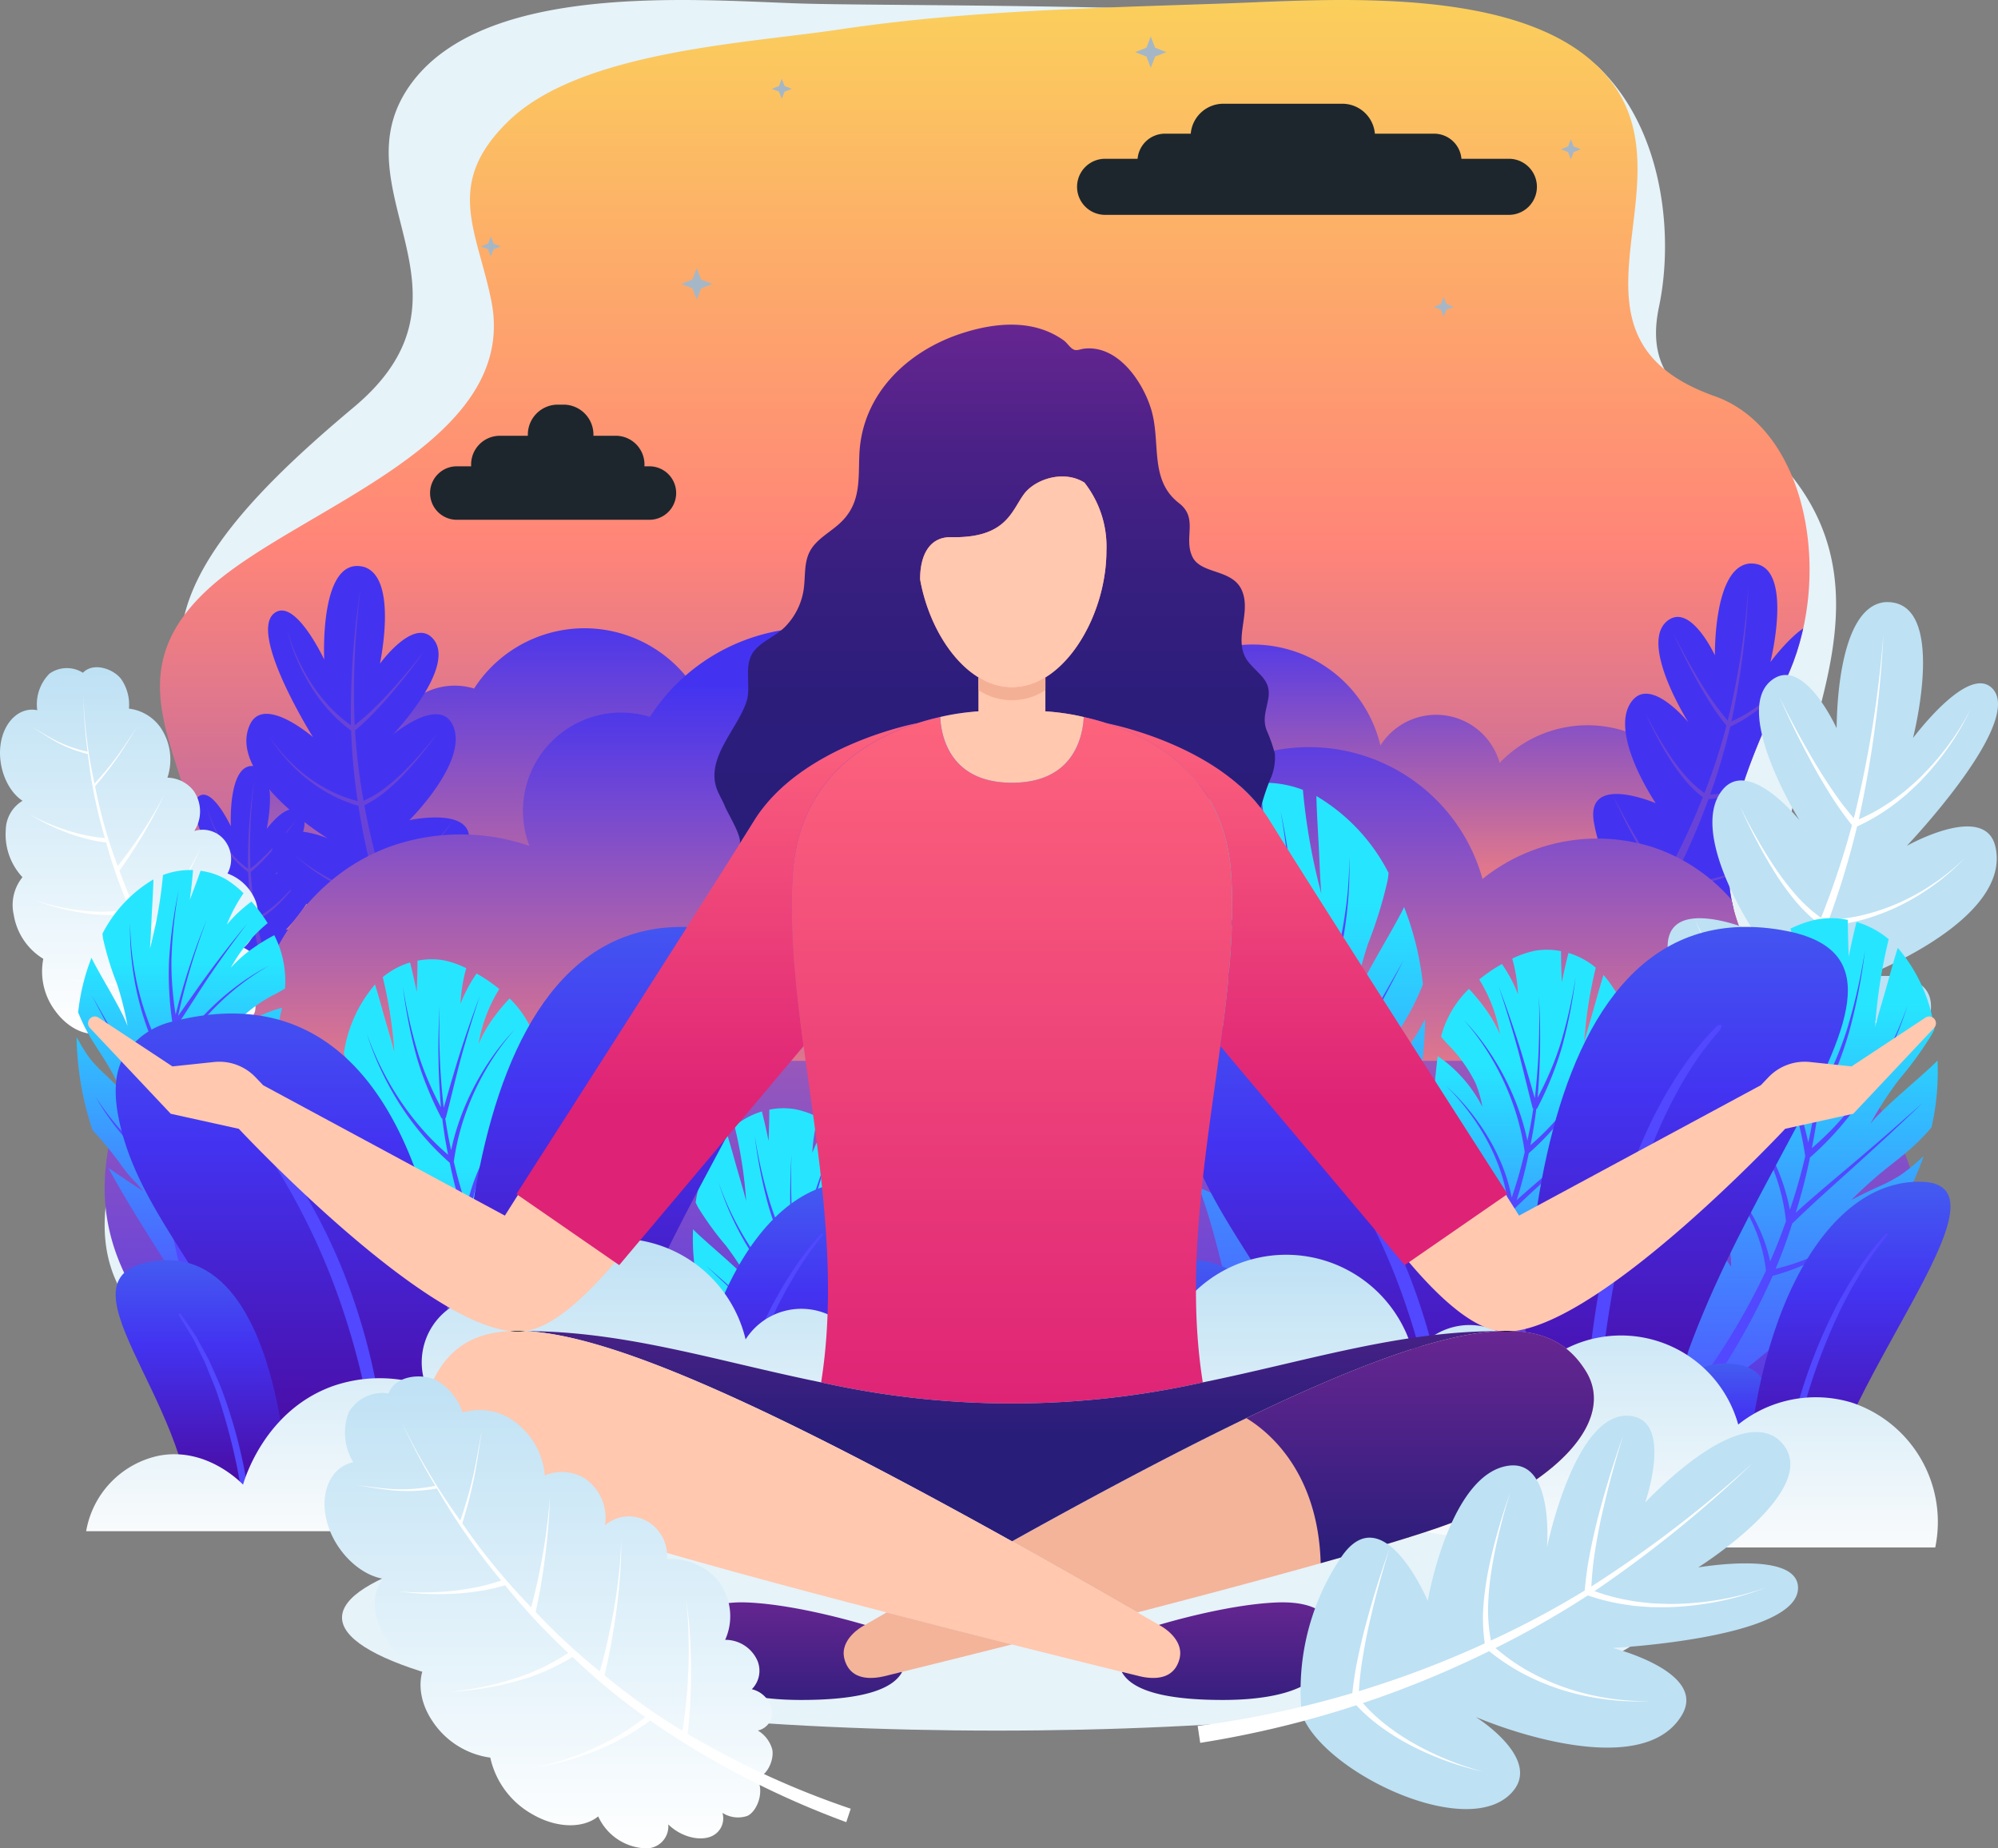 <svg xmlns="http://www.w3.org/2000/svg" xmlns:xlink="http://www.w3.org/1999/xlink" width="277.979" height="257.127" viewBox="0 0 277.979 257.127">
  <rect x="0" y="0" width="277.979" height="257.127" fill="#808080" stroke="none"/>
  <defs>
    <linearGradient id="linear-gradient" x1="0.5" x2="0.5" y2="1" gradientUnits="objectBoundingBox">
      <stop offset="0" stop-color="#fbd15b"/>
      <stop offset="0.371" stop-color="#ff8578"/>
      <stop offset="1" stop-color="#4333f1"/>
    </linearGradient>
    <clipPath id="clip-path">
      <path id="Path_651" data-name="Path 651" d="M284.857,114.085c-23.54-8.278-3.484-28.9-14.313-43.571-10.28-13.929-38.76-11.625-53.56-11.1-17.761.624-36.3.978-53.862,3.615-13.078,1.964-36.113,3.016-46.165,12.766-9.014,8.744-4.365,15.159-2.39,24.972C118.6,120.8,87.689,129.584,75.384,140.7c-16.582,14.985,2.542,27.71-2.479,45.187C66.323,208.8,51.087,223.5,69.714,245.4c9.98,11.733,21,15.4,36.63,17.514,26.464,3.583,55.94,2.738,82.785,2.795a355.594,355.594,0,0,0,78.277-8.809c16.78-3.882,49.257-6.634,45.534-31.279-2.231-14.768-15.695-22.275-22.7-33.607-8.2-13.254-.36-27.241,4.945-39.637C301.134,138.46,297.52,118.655,284.857,114.085Z" transform="translate(-60.777 -58.946)" fill="none"/>
    </clipPath>
    <linearGradient id="linear-gradient-2" x1="0.5" y1="1.62" x2="0.5" y2="-0.055" xlink:href="#linear-gradient"/>
    <linearGradient id="linear-gradient-3" x1="0.5" y1="1.564" x2="0.5" y2="-0.11" xlink:href="#linear-gradient"/>
    <linearGradient id="linear-gradient-4" x1="1.617" y1="7.511" x2="1.617" y2="6.564" xlink:href="#linear-gradient"/>
    <linearGradient id="linear-gradient-5" x1="5.574" y1="10.171" x2="5.574" y2="9.25" xlink:href="#linear-gradient"/>
    <linearGradient id="linear-gradient-6" x1="3.084" y1="6.815" x2="3.084" y2="5.894" xlink:href="#linear-gradient"/>
    <linearGradient id="linear-gradient-7" x1="0.5" y1="1.807" x2="0.5" y2="0.133" xlink:href="#linear-gradient"/>
    <linearGradient id="linear-gradient-8" x1="0.877" y1="5.347" x2="0.877" y2="4.398" gradientUnits="objectBoundingBox">
      <stop offset="0" stop-color="#fff"/>
      <stop offset="1" stop-color="#bee1f4"/>
    </linearGradient>
    <linearGradient id="linear-gradient-9" x1="0.698" y1="0.886" x2="0.698" y2="0.015" xlink:href="#linear-gradient-8"/>
    <linearGradient id="linear-gradient-10" x1="0.529" y1="0.188" x2="0.529" y2="1.163" gradientUnits="objectBoundingBox">
      <stop offset="0" stop-color="#26e6ff"/>
      <stop offset="0.486" stop-color="#4188ff"/>
      <stop offset="0.834" stop-color="#534cff"/>
      <stop offset="1" stop-color="#5a35ff"/>
    </linearGradient>
    <linearGradient id="linear-gradient-11" x1="5.173" y1="0.202" x2="5.173" y2="1.177" xlink:href="#linear-gradient-10"/>
    <linearGradient id="linear-gradient-12" x1="0.283" y1="0.268" x2="0.283" y2="1.295" xlink:href="#linear-gradient-10"/>
    <linearGradient id="linear-gradient-13" x1="1.295" y1="0.48" x2="1.295" y2="1.508" xlink:href="#linear-gradient-10"/>
    <linearGradient id="linear-gradient-14" x1="-1.82" y1="0.565" x2="-1.82" y2="1.593" xlink:href="#linear-gradient-10"/>
    <linearGradient id="linear-gradient-15" x1="0.313" y1="0.168" x2="0.313" y2="1.196" xlink:href="#linear-gradient-10"/>
    <linearGradient id="linear-gradient-16" x1="0.5" x2="0.5" y2="1" gradientUnits="objectBoundingBox">
      <stop offset="0" stop-color="#435df1"/>
      <stop offset="0.327" stop-color="#4333f1"/>
      <stop offset="1" stop-color="#4c008c"/>
    </linearGradient>
    <linearGradient id="linear-gradient-26" x1="0.5" y1="1" x2="0.5" gradientUnits="objectBoundingBox">
      <stop offset="0" stop-color="#f9fbfc"/>
      <stop offset="1" stop-color="#bee1f4"/>
    </linearGradient>
    <linearGradient id="linear-gradient-28" x1="0.5" y1="-0.081" x2="0.5" y2="0.714" gradientUnits="objectBoundingBox">
      <stop offset="0" stop-color="#ff697d"/>
      <stop offset="1" stop-color="#de2276"/>
    </linearGradient>
    <linearGradient id="linear-gradient-29" x1="0.5" y1="-0.05" x2="0.5" y2="1.281" gradientUnits="objectBoundingBox">
      <stop offset="0" stop-color="#682692"/>
      <stop offset="1" stop-color="#291d7a"/>
    </linearGradient>
    <linearGradient id="linear-gradient-31" x1="0.5" x2="0.5" y2="1" gradientUnits="objectBoundingBox">
      <stop offset="0" stop-color="#682692"/>
      <stop offset="0.036" stop-color="#632590"/>
      <stop offset="0.258" stop-color="#492186"/>
      <stop offset="0.489" stop-color="#371f7f"/>
      <stop offset="0.73" stop-color="#2c1d7b"/>
      <stop offset="1" stop-color="#291d7a"/>
    </linearGradient>
    <linearGradient id="linear-gradient-32" x1="0.5" y1="-0.089" x2="0.5" y2="1.023" xlink:href="#linear-gradient-28"/>
    <linearGradient id="linear-gradient-33" x1="0.5" y1="-0.514" x2="0.5" y2="0.486" xlink:href="#linear-gradient-29"/>
    <linearGradient id="linear-gradient-34" x1="0.5" y1="0" x2="0.5" y2="1" xlink:href="#linear-gradient-29"/>
    <linearGradient id="linear-gradient-37" x1="1.663" y1="6.684" x2="1.663" y2="5.394" xlink:href="#linear-gradient-8"/>
    <linearGradient id="linear-gradient-38" x1="0.5" y1="1" x2="0.5" y2="0" xlink:href="#linear-gradient-8"/>
  </defs>
  <g id="Group_271" data-name="Group 271" transform="translate(-38.953 -58.946)">
    <path id="Path_640" data-name="Path 640" d="M95.457,115.575c19.138-16.023-2.819-30.387,8.009-45.061,10.279-13.929,38.76-11.625,53.56-11.1,17.76.624,101.626-.777,111.677,8.973,9.014,8.744,10.389,23.453,8.322,33.248-2.988,14.166,11.058,14.164,18.518,23.6,16.221,20.514-5.5,43.973-.476,61.45,6.583,22.911,27.854,36.817,9.227,58.718-9.979,11.733-21,15.4-36.63,17.514-26.464,3.583-55.939,2.738-82.785,2.795a355.584,355.584,0,0,1-78.276-8.809c-16.781-3.882-49.258-6.634-45.534-31.279,2.232-14.768,23.684-46.866,12.171-69.262C66.323,142.9,79.546,128.9,95.457,115.575Z" transform="translate(-7.261)" fill="#e6f3f9"/>
    <path id="Path_641" data-name="Path 641" d="M284.857,114.085c-23.54-8.278-3.484-28.9-14.313-43.571-10.28-13.929-38.76-11.625-53.56-11.1-17.761.624-36.3.978-53.862,3.615-13.078,1.964-36.113,3.016-46.165,12.766-9.014,8.744-4.365,15.159-2.39,24.972C118.6,120.8,87.689,129.584,75.384,140.7c-16.582,14.985,2.542,27.71-2.479,45.187C66.323,208.8,51.087,223.5,69.714,245.4c9.98,11.733,21,15.4,36.63,17.514,26.464,3.583,55.94,2.738,82.785,2.795a355.594,355.594,0,0,0,78.277-8.809c16.78-3.882,49.257-6.634,45.534-31.279-2.231-14.768-15.695-22.275-22.7-33.607-8.2-13.254-.36-27.241,4.945-39.637C301.134,138.46,297.52,118.655,284.857,114.085Z" transform="translate(-7.261)" fill="url(#linear-gradient)"/>
    <g id="Group_223" data-name="Group 223" transform="translate(53.516 58.946)">
      <g id="Group_222" data-name="Group 222" transform="translate(0)" clip-path="url(#clip-path)">
        <path id="Path_642" data-name="Path 642" d="M60.065,220.139c6.621-1.261,11.4,3.711,11.714,4.026.291-1.018,3.177-10.4,12.538-13.727a19.907,19.907,0,0,1,12.927,0,9.236,9.236,0,0,1,11.326-12.127,18.263,18.263,0,0,1,33.129,5.651,9.184,9.184,0,0,1,16.589,2.426,16.924,16.924,0,0,1,28.543,7.155,17.237,17.237,0,0,1,15.8-3.05,17.491,17.491,0,0,1,11.611,20.148h-27.02l-11.228,16.335H49.952C50.946,225.282,55.021,221.086,60.065,220.139Z" transform="translate(-57.175 -102.526)" fill="url(#linear-gradient-2)"/>
        <path id="Path_643" data-name="Path 643" d="M199.388,223.525c6.621-1.261,11.4,3.711,11.714,4.026.291-1.019,3.178-10.4,12.539-13.727a19.9,19.9,0,0,1,12.927,0A9.236,9.236,0,0,1,247.895,201.7a18.263,18.263,0,0,1,33.129,5.651,9.183,9.183,0,0,1,16.589,2.426,16.924,16.924,0,0,1,28.543,7.155,17.237,17.237,0,0,1,15.8-3.051,17.491,17.491,0,0,1,11.611,20.148H189.275A12.968,12.968,0,0,1,199.388,223.525Z" transform="translate(-103.53 -103.653)" fill="url(#linear-gradient-3)"/>
        <g id="Group_217" data-name="Group 217" transform="translate(207.095 78.39)">
          <g id="Group_216" data-name="Group 216">
            <path id="Path_644" data-name="Path 644" d="M395.233,201.031s12.059-12.831,8.442-16.047c-2.505-2.227-7.861,5.151-7.887,5.141,0,0,3.551-14.185-2.994-13.69-4.973.651-4.7,12.744-4.737,12.75,0,0-3.21-6.98-6.347-4.969-4.543,2.913,2.663,14.3,2.663,14.3s-5.123-6.324-7.793-3.031c-3.505,4.323,3.252,14.279,3.252,14.279s-9.688-4.18-8.619,2.545a22.086,22.086,0,0,0,7.458,13.125c5.133,2.586,19.74-2.247,19.086-8.552-.4-3.877-7.238-2.436-7.238-2.436,4.849-1.878,15.174-7.166,13.652-13.419C403.079,196.533,395.235,201.033,395.233,201.031Z" transform="translate(-371.132 -176.422)" fill="url(#linear-gradient-4)"/>
            <path id="Path_645" data-name="Path 645" d="M388.572,221.8a21,21,0,0,1-3.33.544,15.33,15.33,0,0,1-2.513-.007,93.737,93.737,0,0,0,5.112-11.593,20.229,20.229,0,0,0,3.417-.59,21.841,21.841,0,0,0,3.722-1.389,22.924,22.924,0,0,0,3.565-2.143,22.18,22.18,0,0,0,3.283-2.9,21.6,21.6,0,0,1-3.335,2.753,22.28,22.28,0,0,1-3.575,1.98,21.3,21.3,0,0,1-3.688,1.226,19.435,19.435,0,0,1-3.166.442,85.171,85.171,0,0,0,2.8-9.453,19.709,19.709,0,0,0,3.3-1.946c.561-.381,1.084-.846,1.62-1.283.514-.478,1.037-.954,1.523-1.471a28.409,28.409,0,0,0,2.75-3.391,26.443,26.443,0,0,0,2.253-3.956,25.855,25.855,0,0,1-2.348,3.846,27.705,27.705,0,0,1-2.811,3.249c-.492.491-1.021.94-1.538,1.391-.539.41-1.064.847-1.623,1.2a18.4,18.4,0,0,1-2.958,1.638A113.081,113.081,0,0,0,393.4,181.1a112.632,112.632,0,0,1-2.876,18.736,32.114,32.114,0,0,1-1.98-2.534c-.71-1.022-1.4-2.068-2.041-3.138s-1.27-2.155-1.866-3.248-1.176-2.193-1.713-3.308c.5,1.137,1.039,2.263,1.6,3.384s1.152,2.237,1.757,3.342,1.263,2.193,1.944,3.264a34.892,34.892,0,0,0,2.117,2.938,84.464,84.464,0,0,1-3.061,9.373,14.88,14.88,0,0,1-2.307-2.019,26.3,26.3,0,0,1-2.256-2.843c-.691-1-1.342-2.043-1.952-3.1s-1.2-2.126-1.721-3.22c.486,1.114,1.032,2.211,1.6,3.3s1.188,2.164,1.847,3.2a27.5,27.5,0,0,0,2.176,2.995,15.709,15.709,0,0,0,2.38,2.271,92.8,92.8,0,0,1-5.358,11.292c-.6-.721-1.189-1.465-1.732-2.247-.679-.978-1.339-1.982-1.954-3.008s-1.218-2.066-1.791-3.115-1.131-2.105-1.651-3.174c.48,1.09,1,2.171,1.532,3.248s1.1,2.149,1.675,3.21,1.2,2.107,1.845,3.132c.545.867,1.142,1.7,1.762,2.51a92.528,92.528,0,0,1-8.242,12.139l1.258.97a93.762,93.762,0,0,0,8.035-12.553,15.937,15.937,0,0,0,2.775-.093,21.549,21.549,0,0,0,3.38-.7,27.948,27.948,0,0,0,6.64-2.933,26.655,26.655,0,0,1-3.305,1.553A27.024,27.024,0,0,1,388.572,221.8Z" transform="translate(-371.798 -177.98)" fill="#6943d8"/>
          </g>
        </g>
        <g id="Group_219" data-name="Group 219" transform="translate(10.572 106.555)">
          <g id="Group_218" data-name="Group 218">
            <path id="Path_646" data-name="Path 646" d="M82.592,233.978s-6.026-9.622-3.336-11.205c1.862-1.1,4.329,4.241,4.347,4.237,0,0-.475-9.416,3.6-8.286,3.064,1.032,1.379,8.647,1.4,8.657,0,0,2.9-4.014,4.635-2.35,2.51,2.41-3.471,8.714-3.471,8.714s4.03-3.36,5.308-.944c1.678,3.172-3.841,8.626-3.841,8.626s6.65-1.434,5.134,2.686a14.238,14.238,0,0,1-6.357,7.37c-3.57.995-12.206-3.886-11.006-7.793.739-2.4,4.883-.637,4.883-.637-2.833-1.794-8.7-6.427-6.96-10.193C78.191,230.154,82.591,233.98,82.592,233.978Z" transform="translate(-76.62 -218.631)" fill="url(#linear-gradient-5)"/>
            <path id="Path_647" data-name="Path 647" d="M85.866,248.075a13.581,13.581,0,0,0,2.039.76,9.886,9.886,0,0,0,1.591.309,60.426,60.426,0,0,1-1.786-7.972,12.965,12.965,0,0,1-2.087-.8,14.026,14.026,0,0,1-2.181-1.344,14.738,14.738,0,0,1-1.988-1.8,14.326,14.326,0,0,1-1.715-2.244,13.911,13.911,0,0,0,1.766,2.157,14.315,14.315,0,0,0,2.014,1.7,13.8,13.8,0,0,0,2.18,1.236,12.512,12.512,0,0,0,1.948.675,54.8,54.8,0,0,1-.59-6.329,12.672,12.672,0,0,1-1.847-1.644c-.307-.311-.58-.671-.864-1.014-.266-.367-.537-.733-.779-1.121a18.163,18.163,0,0,1-1.316-2.488,16.97,16.97,0,0,1-.932-2.783,16.756,16.756,0,0,0,1,2.727,17.885,17.885,0,0,0,1.373,2.406c.25.372.528.723.8,1.072.29.326.567.669.877.961a11.775,11.775,0,0,0,1.666,1.406,72.857,72.857,0,0,1,.855-12.211,72.59,72.59,0,0,0-.52,12.211,20.5,20.5,0,0,0,1.568-1.355c.577-.558,1.144-1.133,1.684-1.73s1.073-1.2,1.586-1.821,1.018-1.24,1.5-1.879c-.456.657-.94,1.3-1.433,1.94s-1.008,1.272-1.528,1.9-1.073,1.229-1.638,1.822A22.641,22.641,0,0,1,87.4,234.41a54.523,54.523,0,0,0,.766,6.311,9.554,9.554,0,0,0,1.711-.989,16.969,16.969,0,0,0,1.783-1.517c.561-.545,1.1-1.125,1.621-1.716s1.021-1.2,1.491-1.822c-.447.645-.93,1.27-1.427,1.884s-1.022,1.22-1.568,1.8a17.71,17.71,0,0,1-1.751,1.623,10.087,10.087,0,0,1-1.788,1.139,59.832,59.832,0,0,0,1.978,7.812c.472-.38.936-.778,1.376-1.205.552-.534,1.1-1.086,1.612-1.658s1.028-1.155,1.522-1.747.978-1.19,1.441-1.8c-.44.63-.9,1.249-1.375,1.863s-.964,1.222-1.461,1.822-1.022,1.182-1.558,1.75c-.453.481-.934.932-1.428,1.368a59.663,59.663,0,0,0,3.7,8.708l-.917.456a60.415,60.415,0,0,1-3.515-8.944,10.314,10.314,0,0,1-1.744-.406,13.909,13.909,0,0,1-2.051-.865,17.976,17.976,0,0,1-1.97-1.193,17.614,17.614,0,0,1-1.864-1.492,17.177,17.177,0,0,0,1.9,1.4A17.382,17.382,0,0,0,85.866,248.075Z" transform="translate(-77.657 -219.663)" fill="#6943d8"/>
          </g>
        </g>
        <g id="Group_221" data-name="Group 221" transform="translate(19.714 78.734)">
          <g id="Group_220" data-name="Group 220" transform="translate(0 0)">
            <path id="Path_648" data-name="Path 648" d="M99.583,200.741s-9.345-14.923-5.173-17.378c2.889-1.7,6.714,6.577,6.741,6.571,0,0-.737-14.6,5.589-12.851,4.752,1.6,2.138,13.412,2.178,13.426,0,0,4.5-6.226,7.189-3.645,3.892,3.737-5.384,13.515-5.384,13.515s6.252-5.212,8.233-1.465c2.6,4.92-5.956,13.378-5.956,13.378s10.314-2.224,7.963,4.167a22.086,22.086,0,0,1-9.859,11.431c-5.537,1.543-18.931-6.028-17.069-12.087,1.145-3.725,7.573-.988,7.573-.988-4.393-2.782-13.5-9.969-10.794-15.809C92.757,194.809,99.581,200.743,99.583,200.741Z" transform="translate(-90.32 -176.937)" fill="url(#linear-gradient-6)"/>
            <path id="Path_649" data-name="Path 649" d="M104.66,222.6a21.019,21.019,0,0,0,3.162,1.178,15.3,15.3,0,0,0,2.468.479,93.6,93.6,0,0,1-2.77-12.364,20.246,20.246,0,0,1-3.238-1.24,21.83,21.83,0,0,1-3.382-2.085,22.873,22.873,0,0,1-3.083-2.792,22.228,22.228,0,0,1-2.66-3.479,21.632,21.632,0,0,0,2.739,3.346,22.358,22.358,0,0,0,3.124,2.635A21.4,21.4,0,0,0,104.4,210.2a19.489,19.489,0,0,0,3.021,1.047,85.186,85.186,0,0,1-.914-9.816,19.686,19.686,0,0,1-2.865-2.55c-.477-.482-.9-1.04-1.341-1.573-.412-.569-.832-1.137-1.209-1.738a28.458,28.458,0,0,1-2.041-3.86,26.377,26.377,0,0,1-1.444-4.317,25.825,25.825,0,0,0,1.559,4.229,27.693,27.693,0,0,0,2.129,3.732c.388.577.819,1.12,1.24,1.662.449.506.879,1.037,1.361,1.491a18.3,18.3,0,0,0,2.584,2.18,113.062,113.062,0,0,1,1.327-18.94A112.655,112.655,0,0,0,107,200.688c.835-.661,1.656-1.351,2.433-2.1.894-.865,1.775-1.757,2.61-2.683s1.664-1.868,2.46-2.825,1.578-1.924,2.321-2.915c-.708,1.02-1.457,2.019-2.222,3.01s-1.563,1.973-2.37,2.94-1.665,1.907-2.54,2.825a35.332,35.332,0,0,1-2.646,2.472,84.5,84.5,0,0,0,1.188,9.788,14.807,14.807,0,0,0,2.654-1.533,26.306,26.306,0,0,0,2.765-2.353c.871-.845,1.712-1.744,2.515-2.66s1.583-1.854,2.311-2.825c-.693,1-1.441,1.97-2.213,2.923s-1.585,1.892-2.432,2.785a27.554,27.554,0,0,1-2.716,2.517,15.7,15.7,0,0,1-2.774,1.768,92.828,92.828,0,0,0,3.069,12.116c.733-.59,1.451-1.207,2.135-1.869.855-.829,1.7-1.686,2.5-2.572s1.6-1.791,2.361-2.709,1.517-1.846,2.234-2.795c-.682.977-1.4,1.937-2.132,2.89s-1.494,1.9-2.265,2.825-1.585,1.834-2.416,2.715c-.7.745-1.449,1.446-2.215,2.122a92.493,92.493,0,0,0,5.735,13.505l-1.422.707a93.685,93.685,0,0,1-5.451-13.871,15.977,15.977,0,0,1-2.705-.629,21.645,21.645,0,0,1-3.18-1.342,27.783,27.783,0,0,1-3.055-1.851,27.264,27.264,0,0,1-2.891-2.313,26.58,26.58,0,0,0,2.941,2.165A27.21,27.21,0,0,0,104.66,222.6Z" transform="translate(-91.93 -178.538)" fill="#6943d8"/>
          </g>
        </g>
        <path id="Path_650" data-name="Path 650" d="M59.4,234.519c9.8-1.867,16.872,5.492,17.339,5.959.43-1.508,4.7-15.4,18.559-20.318a29.458,29.458,0,0,1,19.133,0,13.671,13.671,0,0,1,16.764-17.949,27.032,27.032,0,0,1,49.036,8.364,13.593,13.593,0,0,1,24.554,3.59,25.051,25.051,0,0,1,42.248,10.59,25.513,25.513,0,0,1,23.387-4.515c12.172,3.832,19.837,16.749,17.185,29.822H44.428A19.194,19.194,0,0,1,59.4,234.519Z" transform="translate(-55.337 -102.485)" fill="url(#linear-gradient-7)"/>
      </g>
    </g>
    <g id="Group_225" data-name="Group 225" transform="translate(270.968 142.705)">
      <g id="Group_224" data-name="Group 224">
        <path id="Path_652" data-name="Path 652" d="M419.932,218.373s16.72-17.56,11.768-22.021c-3.429-3.089-10.871,7.024-10.906,7.009,0,0,5.018-19.5-4-18.878-6.853.851-6.58,17.507-6.638,17.514,0,0-4.357-9.64-8.695-6.9-6.281,3.97,3.54,19.718,3.54,19.718s-7-8.755-10.7-4.245c-4.866,5.921,4.351,19.691,4.351,19.691s-13.3-5.842-11.891,3.428a30.412,30.412,0,0,0,10.153,18.139c7.045,3.607,27.2-2.917,26.358-11.6-.518-5.342-9.945-3.42-9.945-3.42,6.693-2.544,20.958-9.732,18.919-18.356C430.776,212.249,419.935,218.376,419.932,218.373Z" transform="translate(-386.653 -184.468)" fill="url(#linear-gradient-8)"/>
        <path id="Path_653" data-name="Path 653" d="M410.493,246.9a28.992,28.992,0,0,1-4.591.719,21.066,21.066,0,0,1-3.461-.033,129.093,129.093,0,0,0,7.143-15.919,27.9,27.9,0,0,0,4.71-.781,30.051,30.051,0,0,0,5.137-1.88,31.56,31.56,0,0,0,4.929-2.918,30.526,30.526,0,0,0,4.547-3.962,29.728,29.728,0,0,1-4.617,3.759,30.709,30.709,0,0,1-4.941,2.694,29.431,29.431,0,0,1-5.09,1.656,26.748,26.748,0,0,1-4.364.58,117.213,117.213,0,0,0,3.938-12.991,27.1,27.1,0,0,0,4.567-2.65c.776-.519,1.5-1.155,2.242-1.752.713-.655,1.437-1.3,2.111-2.013a39.146,39.146,0,0,0,3.817-4.645,36.4,36.4,0,0,0,3.138-5.427,35.623,35.623,0,0,1-3.268,5.276,38.072,38.072,0,0,1-3.9,4.449c-.682.672-1.413,1.285-2.131,1.9-.745.56-1.471,1.156-2.246,1.637a25.206,25.206,0,0,1-4.088,2.229,155.688,155.688,0,0,0,3.428-25.918,155.133,155.133,0,0,1-4.128,25.774c-.946-1.121-1.861-2.278-2.7-3.507-.969-1.414-1.91-2.86-2.783-4.34s-1.73-2.979-2.541-4.489-1.6-3.03-2.329-4.571c.675,1.571,1.41,3.125,2.169,4.674s1.566,3.092,2.389,4.619,1.72,3.031,2.648,4.512a48.328,48.328,0,0,0,2.889,4.064,116.4,116.4,0,0,1-4.3,12.88,20.492,20.492,0,0,1-3.159-2.8,36.139,36.139,0,0,1-3.082-3.936c-.942-1.381-1.83-2.825-2.66-4.283s-1.626-2.938-2.341-4.449c.659,1.539,1.4,3.054,2.181,4.553s1.617,2.99,2.514,4.427a37.9,37.9,0,0,0,2.97,4.144,21.665,21.665,0,0,0,3.256,3.149,127.77,127.77,0,0,1-7.478,15.5c-.826-1-1.625-2.029-2.365-3.11-.926-1.353-1.826-2.742-2.664-4.159s-1.66-2.856-2.439-4.305-1.538-2.909-2.245-4.386c.651,1.505,1.355,3,2.08,4.486s1.494,2.97,2.278,4.435,1.635,2.911,2.513,4.329c.743,1.2,1.557,2.35,2.4,3.473a127.423,127.423,0,0,1-11.459,16.641l1.724,1.345A128.969,128.969,0,0,0,402.02,248.37a21.915,21.915,0,0,0,3.823-.1,29.717,29.717,0,0,0,4.661-.934,38.315,38.315,0,0,0,4.632-1.656,37.758,37.758,0,0,0,4.538-2.325,36.642,36.642,0,0,1-4.565,2.11A37.435,37.435,0,0,1,410.493,246.9Z" transform="translate(-387.474 -186.612)" fill="#fff"/>
      </g>
    </g>
    <g id="Group_227" data-name="Group 227" transform="translate(38.953 151.768)">
      <g id="Group_226" data-name="Group 226">
        <path id="Path_654" data-name="Path 654" d="M72.8,249.768a3.4,3.4,0,0,0-.6-2.47,1.912,1.912,0,0,0,2.235-1.4,2.814,2.814,0,0,0-1.074-2.88,2.785,2.785,0,0,0,1.756-2.492,3.714,3.714,0,0,0-2.261-3.448,6.1,6.1,0,0,0,1.686-6.453,6.65,6.65,0,0,0-3.936-3.884,4.22,4.22,0,0,0-.574-4.819,3.9,3.9,0,0,0-4.048-1.092,5.05,5.05,0,0,0-.052-5.539,4.717,4.717,0,0,0-3.686-1.878,7.942,7.942,0,0,0-1.011-7.054,6.3,6.3,0,0,0-4.343-2.556,6.233,6.233,0,0,0-1.091-4.125c-1.12-1.453-3.906-2.362-5.31-.861a4.175,4.175,0,0,0-4.646.114,6.06,6.06,0,0,0-1.712,5.091c-2.4-.5-4.67,1.543-5.107,4.833-.4,3.043.918,6.365,3.064,7.771a4.813,4.813,0,0,0-2.333,4.044,8.7,8.7,0,0,0,2.323,6.584,6.125,6.125,0,0,0-1.213,5.236,8.807,8.807,0,0,0,4.111,6.12,9.13,9.13,0,0,0,1.682,7.27C48.426,248.3,51,249.47,53,248.909a5.783,5.783,0,0,0,3.233,5.1,2.338,2.338,0,0,0,3.259-1.36,4.617,4.617,0,0,0,3.582,2.988,2.074,2.074,0,0,0,2.187-1.816,3.065,3.065,0,0,0,2.3,1.351,3.174,3.174,0,0,0,2.544-3.26A2.908,2.908,0,0,0,72.8,249.768Z" transform="translate(-38.953 -198.049)" fill="url(#linear-gradient-9)"/>
        <path id="Path_655" data-name="Path 655" d="M70.113,240.258c-.53,1.1-1.084,2.205-1.693,3.263-.285.543-.613,1.062-.917,1.583-.194.331-.408.658-.616.984a67.561,67.561,0,0,1-5.239-8.7c.3-.4.607-.8.887-1.21.35-.505.72-1.021,1.058-1.533.671-1.018,1.369-2.091,2-3.146s1.25-2.155,1.822-3.254A35.314,35.314,0,0,0,69,224.881a34.314,34.314,0,0,1-1.687,3.284c-.608,1.068-1.257,2.131-1.928,3.15s-1.4,2.046-2.107,3.019c-.354.489-.743.981-1.109,1.461-.259.339-.543.673-.815,1.009a67.609,67.609,0,0,1-3.734-8.5c.563-.791,1.12-1.593,1.65-2.4.567-.865,1.123-1.768,1.659-2.664s1.047-1.815,1.539-2.735.97-1.849,1.393-2.8c-.46.931-.974,1.832-1.5,2.72s-1.073,1.772-1.643,2.63-1.158,1.717-1.757,2.538c-.509.7-1.042,1.389-1.579,2.065a67.748,67.748,0,0,1-3.156-11.1,49.175,49.175,0,0,0,3.123-4c1-1.421,2.815-4.4,2.815-4.4s-1.883,2.913-2.911,4.293a46.756,46.756,0,0,1-3.1,3.745A67.794,67.794,0,0,1,52.6,203.938a68.158,68.158,0,0,0,.585,7.818,18.4,18.4,0,0,1-3.867-1.284c-1.31-.593-3.841-2.177-3.841-2.177s2.5,1.69,3.806,2.336a18.625,18.625,0,0,0,3.944,1.455,68.1,68.1,0,0,0,2.367,11.684,21.632,21.632,0,0,1-2.384-.333,26.55,26.55,0,0,1-2.719-.693,29.706,29.706,0,0,1-5.378-2.277,30.288,30.288,0,0,0,5.349,2.6,27.051,27.051,0,0,0,2.735.849,22.233,22.233,0,0,0,2.576.486,68.293,68.293,0,0,0,3.285,9.257,22.38,22.38,0,0,1-6.3.229A31.1,31.1,0,0,1,45.8,232.4a31.5,31.5,0,0,0,6.99,1.815,22.52,22.52,0,0,0,6.512.023,68.158,68.158,0,0,0,4.54,8.936,23.6,23.6,0,0,1-2.749.573,28.177,28.177,0,0,1-3.431.285,29.37,29.37,0,0,1-7.159-.722,29.863,29.863,0,0,0,7.233,1.046,28.452,28.452,0,0,0,3.5-.141,24.392,24.392,0,0,0,2.932-.494,93.658,93.658,0,0,0,14.811,18.206l1-1.122a92.389,92.389,0,0,1-12.727-14.192c.223-.393.456-.785.664-1.18.285-.545.593-1.086.857-1.65.569-1.1,1.084-2.249,1.575-3.378s.946-2.3,1.362-3.47a35.531,35.531,0,0,0,1.1-3.545,34.368,34.368,0,0,1-1.219,3.483C71.138,238.018,70.643,239.161,70.113,240.258Z" transform="translate(-41.002 -200.009)" fill="#fff"/>
      </g>
    </g>
    <g id="Group_261" data-name="Group 261" transform="translate(49.613 167.835)">
      <g id="Group_229" data-name="Group 229" transform="translate(146.479)">
        <g id="Group_228" data-name="Group 228">
          <path id="Path_656" data-name="Path 656" d="M310.022,259.61c1.1-1.78,2.282-3.473,3.321-5.344a35.012,35.012,0,0,0,1.933-4.093,41.183,41.183,0,0,0-2.63-10.761c-.1.238-.21.47-.325.689-1.942,3.7-4.328,7.439-6.115,11.182-.235.492-.448,1.03-.659,1.569a59.911,59.911,0,0,1,2.092-8.332,59.412,59.412,0,0,0,2.71-8.758c.062-.355.114-.725.145-1.088a26.352,26.352,0,0,0-10.043-10.7c.057,2.47.232,5,.354,7.458.1,2.042.167,4.1.335,6.142a86.273,86.273,0,0,1-2.566-14.459,14.942,14.942,0,0,0-5.93-.976c.154,1.934.368,3.888.629,5.823-.727-1.873-1.436-3.767-2.105-5.679a13.456,13.456,0,0,0-4.984,1.659A18.791,18.791,0,0,0,282.7,226.7a30.672,30.672,0,0,1,3.284,6.18,27.629,27.629,0,0,0-4.848-4.546,30.4,30.4,0,0,0-3.187,4.26c3.154,2.4,5.22,5.439,7.242,8.769a26.6,26.6,0,0,0-3.4-3.137,37.746,37.746,0,0,0-5.151-3.26,19.974,19.974,0,0,0-2.121,10.506c.526.319,1.073.63,1.6.929,2.7,1.521,5.53,3.049,7.719,5.518a22.9,22.9,0,0,1,2.557,3.651,1.612,1.612,0,0,0,.127.207,26.72,26.72,0,0,0-8.579-5.582,21.192,21.192,0,0,0-2.824-.925c.647,3.021,1.313,5.84,2.009,8.5.371.169.741.334,1.12.5a23.66,23.66,0,0,1,10.189,8.08c.089.135.187.287.276.426a26.431,26.431,0,0,0-7.244-5.226,17.724,17.724,0,0,0-3.591-1.06c1.19,3.989,2.467,7.9,3.862,11.82.222.142.453.285.673.42,2.291,1.4,4.7,2.775,6.5,5a15.845,15.845,0,0,1,2.54,4.8c-.116-.086-.242-.174-.357-.259a31.587,31.587,0,0,0-7-3.824c3.462,8.737,7.446,30.978,7.446,30.978s12.547-18.786,17.747-28.569c-1,.645-1.99,1.316-2.973,1.984-1.262.857-2.547,1.706-3.828,2.536.242-.318.5-.637.753-.933.641-.734,1.334-1.409,1.976-2.151.723-.835,1.383-1.78,2.06-2.7a64.374,64.374,0,0,1,5.163-6.212,60.227,60.227,0,0,0,3.142-18.342c-.113.2-.23.4-.344.6a30.184,30.184,0,0,1-2.38,3.739,26.951,26.951,0,0,1-2.731,2.861c-1.179,1.122-2.37,2.273-3.493,3.494C307.684,263.628,308.813,261.56,310.022,259.61Z" transform="translate(-274.443 -222.128)" fill="url(#linear-gradient-10)"/>
          <path id="Path_657" data-name="Path 657" d="M300.091,282.463c.192-3.176.228-4.768.181-7.946,1.047-2.058,2.141-4.112,3.257-6.134,1.177-2.132,2.392-4.295,3.587-6.449s2.391-4.332,3.565-6.525,2.327-4.415,3.485-6.627c-1.22,2.136-2.435,4.29-3.668,6.415s-2.49,4.248-3.739,6.341-2.526,4.21-3.765,6.3c-.936,1.581-1.86,3.192-2.765,4.811a88.612,88.612,0,0,0-.717-9.36,52.441,52.441,0,0,0,3.039-6.24,56.1,56.1,0,0,0,2.3-7.041,57.461,57.461,0,0,0,1.4-7.616,54.563,54.563,0,0,0,.362-8.091,53.407,53.407,0,0,1-.589,7.984,56.18,56.18,0,0,1-1.6,7.452,54.834,54.834,0,0,1-2.468,6.835,49.578,49.578,0,0,1-2.646,5.148c-.389-2.847-.632-4.266-1.214-7.087l.12.048a64.508,64.508,0,0,0,.68-6.435,60.007,60.007,0,0,0,.036-6.639,95.236,95.236,0,0,0-1.888-13.625,93.77,93.77,0,0,1,1.43,13.545,58.776,58.776,0,0,1-.253,6.531c-.133,1.525-.33,3.032-.573,4.512a133.826,133.826,0,0,0-6.166-18.782,133.278,133.278,0,0,1,5.689,19.046c-2.05-2.9-4.072-5.842-6.168-8.685-2.4-3.257-4.91-6.435-7.49-9.578,2.472,3.251,4.864,6.533,7.157,9.894,1.151,1.686,2.263,3.432,3.387,5.167s2.235,3.493,3.4,5.228l.081-.087c.448,2.51.634,3.769.929,6.292a45.6,45.6,0,0,0-3.193-4.673,50.577,50.577,0,0,0-4.894-5.424,51.524,51.524,0,0,0-5.4-4.5A45.521,45.521,0,0,0,279.2,242.9a45.635,45.635,0,0,1,5.663,3.771,51.673,51.673,0,0,1,5.244,4.686,50.668,50.668,0,0,1,4.687,5.562,48.484,48.484,0,0,1,3.91,6.415,87.451,87.451,0,0,1,.467,9.178,33.186,33.186,0,0,0-3.052-4.469,39.04,39.04,0,0,0-4.877-4.975,44.034,44.034,0,0,0-5.392-3.938,42.756,42.756,0,0,0-5.721-3.009,42.575,42.575,0,0,1,5.616,3.223,43.888,43.888,0,0,1,5.239,4.137,38.916,38.916,0,0,1,4.662,5.123,32.518,32.518,0,0,1,3.521,5.876c-.033,2.861-.1,4.291-.326,7.141a24.549,24.549,0,0,0-2.293-3.261,29.358,29.358,0,0,0-3.9-3.847,34.556,34.556,0,0,0-4.328-3,33.356,33.356,0,0,0-4.6-2.264,32.983,32.983,0,0,1,4.5,2.486,34.233,34.233,0,0,1,4.173,3.21,29.349,29.349,0,0,1,3.686,4,24.911,24.911,0,0,1,2.625,4.341,112.415,112.415,0,0,1-16.012,46.411l2.256,1.4a114.37,114.37,0,0,0,15.068-47.38,38.189,38.189,0,0,0,7.144-6.272,49.01,49.01,0,0,0,6.334-8.793,47.751,47.751,0,0,1-6.6,8.319A37.6,37.6,0,0,1,300.091,282.463Z" transform="translate(-276.026 -224.076)" fill="#5148ff"/>
        </g>
      </g>
      <g id="Group_231" data-name="Group 231" transform="translate(0 12.136)">
        <g id="Group_230" data-name="Group 230">
          <path id="Path_658" data-name="Path 658" d="M58.854,266.78c-.779-1.257-1.611-2.452-2.346-3.773a24.659,24.659,0,0,1-1.365-2.89,29.088,29.088,0,0,1,1.857-7.6c.071.167.148.332.23.487,1.371,2.612,3.055,5.252,4.317,7.9.166.348.316.727.466,1.108a42.318,42.318,0,0,0-1.477-5.883,41.966,41.966,0,0,1-1.913-6.184c-.043-.251-.081-.512-.1-.769a18.607,18.607,0,0,1,7.092-7.554c-.041,1.744-.164,3.527-.251,5.266-.071,1.442-.117,2.9-.236,4.337a60.933,60.933,0,0,0,1.812-10.209,10.553,10.553,0,0,1,4.187-.689c-.109,1.365-.261,2.745-.444,4.111.513-1.323,1.014-2.66,1.487-4.01a9.494,9.494,0,0,1,3.519,1.171,13.227,13.227,0,0,1,2.462,1.95,21.64,21.64,0,0,0-2.318,4.364,19.472,19.472,0,0,1,3.423-3.21,21.423,21.423,0,0,1,2.25,3.008A20.952,20.952,0,0,0,76.39,253.9a18.828,18.828,0,0,1,2.4-2.215,26.778,26.778,0,0,1,3.637-2.3,14.106,14.106,0,0,1,1.5,7.418c-.372.226-.758.445-1.133.657a20,20,0,0,0-5.45,3.9,16.12,16.12,0,0,0-1.805,2.578,1.283,1.283,0,0,1-.09.146,18.875,18.875,0,0,1,6.057-3.942,15,15,0,0,1,1.994-.653c-.457,2.133-.927,4.123-1.418,6l-.791.356a16.708,16.708,0,0,0-7.194,5.705c-.063.1-.132.2-.195.3a18.652,18.652,0,0,1,5.115-3.689,12.479,12.479,0,0,1,2.535-.748c-.84,2.816-1.742,5.576-2.727,8.345-.157.1-.32.2-.476.3a16.708,16.708,0,0,0-4.59,3.533,11.187,11.187,0,0,0-1.793,3.392c.082-.061.17-.123.252-.183a22.322,22.322,0,0,1,4.945-2.7c-2.444,6.168-5.258,21.873-5.258,21.873S63.044,288.7,59.371,281.795c.709.456,1.405.93,2.1,1.4.891.605,1.8,1.2,2.7,1.79-.171-.224-.35-.45-.532-.658-.452-.518-.942-.995-1.395-1.519-.51-.591-.977-1.257-1.455-1.906a45.434,45.434,0,0,0-3.645-4.387,42.54,42.54,0,0,1-2.219-12.951c.081.145.162.281.244.424a21.283,21.283,0,0,0,1.68,2.64,19.048,19.048,0,0,0,1.928,2.021c.833.792,1.674,1.6,2.467,2.467C60.505,269.617,59.708,268.157,58.854,266.78Z" transform="translate(-54.928 -240.315)" fill="url(#linear-gradient-11)"/>
          <path id="Path_659" data-name="Path 659" d="M68.039,282.916c-.135-2.243-.16-3.366-.127-5.611-.739-1.453-1.511-2.9-2.3-4.331-.831-1.505-1.689-3.032-2.532-4.554s-1.688-3.059-2.517-4.608S58.92,260.7,58.1,259.134c.862,1.509,1.72,3.029,2.59,4.53s1.758,3,2.64,4.477,1.784,2.973,2.658,4.449c.661,1.116,1.313,2.253,1.952,3.4a62.616,62.616,0,0,1,.507-6.609,36.887,36.887,0,0,1-2.146-4.405A39.559,39.559,0,0,1,64.679,260a40.5,40.5,0,0,1-.988-5.377,38.437,38.437,0,0,1-.256-5.713,37.679,37.679,0,0,0,.416,5.637,39.653,39.653,0,0,0,1.13,5.262,38.647,38.647,0,0,0,1.742,4.826,34.849,34.849,0,0,0,1.869,3.635c.274-2.01.446-3.012.857-5l-.085.033c-.229-1.487-.4-3-.48-4.544a42.389,42.389,0,0,1-.025-4.688,67.173,67.173,0,0,1,1.333-9.62,66.234,66.234,0,0,0-1.01,9.564,41.479,41.479,0,0,0,.179,4.611c.093,1.077.233,2.141.4,3.186a94.44,94.44,0,0,1,4.354-13.261A94.01,94.01,0,0,0,70.1,262c1.447-2.047,2.875-4.124,4.355-6.132,1.695-2.3,3.467-4.544,5.289-6.763-1.746,2.3-3.435,4.613-5.054,6.986-.813,1.191-1.6,2.423-2.392,3.649s-1.577,2.467-2.4,3.691l-.057-.061c-.316,1.772-.448,2.661-.655,4.442a32.15,32.15,0,0,1,2.254-3.3,35.7,35.7,0,0,1,3.456-3.83,36.305,36.305,0,0,1,3.814-3.179,32.113,32.113,0,0,1,4.078-2.515,32.166,32.166,0,0,0-4,2.662,36.4,36.4,0,0,0-3.7,3.309,35.725,35.725,0,0,0-3.31,3.927,34.192,34.192,0,0,0-2.761,4.529,61.753,61.753,0,0,0-.33,6.481,23.35,23.35,0,0,1,2.155-3.156,27.551,27.551,0,0,1,3.443-3.513,31.092,31.092,0,0,1,3.808-2.781,30.137,30.137,0,0,1,4.04-2.124,30.045,30.045,0,0,0-3.966,2.275,30.989,30.989,0,0,0-3.7,2.921,27.54,27.54,0,0,0-3.292,3.617,23,23,0,0,0-2.486,4.149c.024,2.021.07,3.03.231,5.042a17.321,17.321,0,0,1,1.618-2.3A20.709,20.709,0,0,1,73.3,277.3a24.327,24.327,0,0,1,3.056-2.122,23.587,23.587,0,0,1,3.251-1.6,23.339,23.339,0,0,0-3.177,1.755,24.294,24.294,0,0,0-2.947,2.267,20.761,20.761,0,0,0-2.6,2.824,17.579,17.579,0,0,0-1.853,3.065,79.377,79.377,0,0,0,11.305,32.77l-1.593.99A80.759,80.759,0,0,1,68.1,283.8a26.962,26.962,0,0,1-5.044-4.429,34.613,34.613,0,0,1-4.472-6.208,33.727,33.727,0,0,0,4.662,5.874A26.571,26.571,0,0,0,68.039,282.916Z" transform="translate(-55.984 -241.69)" fill="#5148ff"/>
        </g>
      </g>
      <g id="Group_233" data-name="Group 233" transform="translate(175.189 23.238)">
        <g id="Group_232" data-name="Group 232">
          <path id="Path_660" data-name="Path 660" d="M358.593,286.883c1.163-.953,2.357-1.829,3.5-2.859a25.127,25.127,0,0,0,2.263-2.332,29.576,29.576,0,0,0,.712-7.921c-.123.138-.252.27-.381.392-2.178,2.063-4.667,4.049-6.751,6.177-.274.28-.543.6-.811.913a42.964,42.964,0,0,1,3.356-5.175,42.656,42.656,0,0,0,3.874-5.32c.125-.227.246-.466.352-.705a18.918,18.918,0,0,0-4.339-9.6c-.534,1.692-1,3.447-1.491,5.149-.405,1.411-.838,2.824-1.2,4.25a61.937,61.937,0,0,1,1.614-10.419,10.739,10.739,0,0,0-3.8-2.04c-.344,1.35-.652,2.727-.925,4.1-.059-1.441-.1-2.893-.111-4.347a9.674,9.674,0,0,0-3.771-.031,13.513,13.513,0,0,0-3.01,1.068,22.024,22.024,0,0,1,.8,4.961,19.839,19.839,0,0,0-2.238-4.214,21.766,21.766,0,0,0-3.155,2.153,21.3,21.3,0,0,1,2.883,7.639,19.076,19.076,0,0,0-1.579-2.92,27.151,27.151,0,0,0-2.742-3.412,14.348,14.348,0,0,0-3.88,6.645c.284.339.583.677.874,1a20.337,20.337,0,0,1,3.963,5.541,16.439,16.439,0,0,1,.889,3.074,1.181,1.181,0,0,0,.039.169,19.179,19.179,0,0,0-4.532-5.784,15.3,15.3,0,0,0-1.7-1.285c-.262,2.2-.464,4.273-.61,6.242.213.2.426.4.644.6a16.984,16.984,0,0,1,5.045,7.855c.03.113.061.239.089.354a18.968,18.968,0,0,0-3.708-5.233,12.652,12.652,0,0,0-2.193-1.553c-.118,2.985-.158,5.938-.121,8.926.118.148.242.3.36.442a16.983,16.983,0,0,1,3.254,4.909,11.385,11.385,0,0,1,.61,3.854c-.059-.086-.123-.175-.183-.259a22.672,22.672,0,0,0-3.87-4.225c.323,6.739-2.135,22.774-2.135,22.774s12.887-9.849,18.691-15.288c-.831.206-1.658.432-2.481.658-1.056.29-2.126.567-3.189.834.238-.16.484-.318.728-.459.607-.35,1.234-.647,1.842-1,.685-.4,1.353-.887,2.027-1.355a46.049,46.049,0,0,1,4.95-3.021,43.224,43.224,0,0,0,6.394-11.732c-.125.113-.248.217-.373.328a21.638,21.638,0,0,1-2.485,1.987,19.465,19.465,0,0,1-2.52,1.31c-1.062.488-2.138.994-3.185,1.562C356.071,289.071,357.318,287.928,358.593,286.883Z" transform="translate(-323.123 -256.953)" fill="url(#linear-gradient-12)"/>
          <path id="Path_661" data-name="Path 661" d="M340.261,300.277c.867-2.113,1.261-3.186,1.968-5.356,1.189-1.155,2.409-2.3,3.637-3.411,1.295-1.175,2.622-2.362,3.934-3.548s2.63-2.388,3.937-3.605,2.606-2.46,3.906-3.693c-1.325,1.168-2.65,2.349-3.982,3.507s-2.678,2.307-4.013,3.439-2.694,2.273-4.021,3.406c-1,.857-2,1.736-3,2.626a63.378,63.378,0,0,0,1.686-6.525,37.464,37.464,0,0,0,3.513-3.533,40.184,40.184,0,0,0,3.2-4.249,41.229,41.229,0,0,0,2.719-4.849,39.136,39.136,0,0,0,2.125-5.413,38.369,38.369,0,0,1-2.254,5.288,40.285,40.285,0,0,1-2.818,4.691,39.25,39.25,0,0,1-3.263,4.07A35.505,35.505,0,0,1,344.546,286c.4-2.025.562-3.045.821-5.1l.071.061c.709-1.356,1.372-2.761,1.956-4.214a43.36,43.36,0,0,0,1.566-4.5,68.361,68.361,0,0,0,1.88-9.695,67.35,67.35,0,0,1-2.173,9.533,42.112,42.112,0,0,1-1.689,4.378c-.444,1.006-.928,1.984-1.437,2.933a96.143,96.143,0,0,0,.173-14.191,95.6,95.6,0,0,1-.558,14.259c-.719-2.446-1.409-4.914-2.173-7.332-.875-2.77-1.842-5.512-2.865-8.247.925,2.783,1.787,5.568,2.565,8.384.39,1.413.741,2.857,1.1,4.3s.707,2.892,1.094,4.341l.075-.041c-.278,1.809-.444,2.708-.83,4.49a32.793,32.793,0,0,0-1.084-3.916,36.292,36.292,0,0,0-2.065-4.821,36.952,36.952,0,0,0-2.624-4.313,32.6,32.6,0,0,0-3.1-3.761,32.768,32.768,0,0,1,2.971,3.876,37.148,37.148,0,0,1,2.474,4.4,36.45,36.45,0,0,1,1.893,4.867,34.885,34.885,0,0,1,1.166,5.266,62.89,62.89,0,0,1-1.814,6.344,23.784,23.784,0,0,0-1.036-3.745,27.912,27.912,0,0,0-2.157-4.512A31.606,31.606,0,0,0,336,281.121a30.554,30.554,0,0,0-3.188-3.372,30.43,30.43,0,0,1,3.067,3.493,31.511,31.511,0,0,1,2.6,4.026,28.047,28.047,0,0,1,1.978,4.563,23.335,23.335,0,0,1,1.027,4.81c-.687,1.936-1.064,2.893-1.88,4.776a17.63,17.63,0,0,0-.8-2.749,21.054,21.054,0,0,0-1.759-3.519,24.743,24.743,0,0,0-2.243-3.046,23.944,23.944,0,0,0-2.6-2.608,23.733,23.733,0,0,1,2.48,2.733,24.718,24.718,0,0,1,2.089,3.15,21.123,21.123,0,0,1,1.575,3.573,17.888,17.888,0,0,1,.775,3.558,80.708,80.708,0,0,1-21.655,27.812l1.206,1.477a82.112,82.112,0,0,0,21.24-28.689,27.388,27.388,0,0,0,6.309-2.6,35.214,35.214,0,0,0,6.345-4.5,34.3,34.3,0,0,1-6.418,4.118A27.021,27.021,0,0,1,340.261,300.277Z" transform="translate(-317.468 -258.818)" fill="#5148ff"/>
        </g>
      </g>
      <g id="Group_235" data-name="Group 235" transform="translate(36.784 24.563)">
        <g id="Group_234" data-name="Group 234">
          <path id="Path_662" data-name="Path 662" d="M116.558,288.869c-1.163-.953-2.357-1.829-3.5-2.859a25.127,25.127,0,0,1-2.264-2.332,29.549,29.549,0,0,1-.711-7.921c.123.138.252.271.38.392,2.178,2.063,4.668,4.049,6.751,6.177.274.28.544.6.812.913a43.049,43.049,0,0,0-3.356-5.175,42.591,42.591,0,0,1-3.874-5.32c-.125-.227-.246-.466-.352-.705a18.919,18.919,0,0,1,4.339-9.6c.534,1.692,1,3.448,1.491,5.149.406,1.411.839,2.824,1.2,4.25a61.935,61.935,0,0,0-1.614-10.419,10.729,10.729,0,0,1,3.8-2.04c.344,1.35.652,2.727.925,4.1.059-1.441.1-2.893.111-4.347a9.675,9.675,0,0,1,3.771-.031,13.514,13.514,0,0,1,3.01,1.068,22.024,22.024,0,0,0-.8,4.961,19.841,19.841,0,0,1,2.238-4.214,21.728,21.728,0,0,1,3.154,2.153,21.324,21.324,0,0,0-2.883,7.639,19.135,19.135,0,0,1,1.579-2.92,27.156,27.156,0,0,1,2.743-3.411,14.344,14.344,0,0,1,3.881,6.644c-.284.34-.583.678-.874,1a20.337,20.337,0,0,0-3.963,5.541,16.436,16.436,0,0,0-.889,3.074,1.165,1.165,0,0,1-.039.169,19.206,19.206,0,0,1,4.531-5.785,15.386,15.386,0,0,1,1.7-1.284c.262,2.2.464,4.273.61,6.242-.213.2-.426.4-.644.6a16.989,16.989,0,0,0-5.045,7.855c-.029.113-.061.238-.088.354a18.979,18.979,0,0,1,3.707-5.233,12.737,12.737,0,0,1,2.193-1.553c.118,2.985.159,5.938.121,8.926-.118.148-.242.3-.36.442a16.964,16.964,0,0,0-3.254,4.91,11.362,11.362,0,0,0-.61,3.854c.059-.086.123-.175.183-.259a22.671,22.671,0,0,1,3.87-4.225c-.323,6.739,2.135,22.774,2.135,22.774s-12.886-9.849-18.691-15.288c.831.206,1.657.432,2.48.658,1.056.29,2.127.567,3.19.834-.238-.16-.484-.318-.729-.459-.606-.35-1.233-.647-1.841-1-.685-.4-1.353-.888-2.027-1.355a46,46,0,0,0-4.951-3.021,43.26,43.26,0,0,1-6.394-11.732c.125.113.248.217.374.328a21.647,21.647,0,0,0,2.485,1.988,19.373,19.373,0,0,0,2.52,1.309c1.062.488,2.138.994,3.184,1.562C119.08,291.057,117.833,289.914,116.558,288.869Z" transform="translate(-110.052 -258.939)" fill="url(#linear-gradient-13)"/>
          <path id="Path_663" data-name="Path 663" d="M130.132,302.263c-.867-2.113-1.262-3.186-1.968-5.356-1.189-1.155-2.409-2.3-3.637-3.411-1.295-1.175-2.622-2.362-3.934-3.548s-2.63-2.388-3.937-3.605-2.606-2.46-3.906-3.693c1.325,1.168,2.65,2.349,3.982,3.507s2.677,2.307,4.013,3.439,2.694,2.273,4.02,3.406c1,.857,2.005,1.736,3,2.626a63.55,63.55,0,0,1-1.686-6.525,37.624,37.624,0,0,1-3.513-3.533,40.2,40.2,0,0,1-3.2-4.249,41.236,41.236,0,0,1-2.719-4.849,39.079,39.079,0,0,1-2.125-5.412,38.317,38.317,0,0,0,2.254,5.287,40.387,40.387,0,0,0,2.817,4.692,39.4,39.4,0,0,0,3.264,4.07,35.606,35.606,0,0,0,2.993,2.883c-.4-2.025-.561-3.045-.821-5.1l-.071.061c-.71-1.356-1.372-2.761-1.956-4.214a43.053,43.053,0,0,1-1.566-4.5,68.457,68.457,0,0,1-1.881-9.695,67.364,67.364,0,0,0,2.174,9.534,42.165,42.165,0,0,0,1.689,4.377c.444,1.006.928,1.984,1.436,2.933a96.137,96.137,0,0,1-.172-14.191,95.682,95.682,0,0,0,.557,14.259c.719-2.445,1.41-4.914,2.173-7.332.875-2.77,1.841-5.512,2.865-8.247-.925,2.783-1.788,5.568-2.565,8.384-.39,1.413-.741,2.857-1.1,4.3s-.707,2.892-1.094,4.341l-.075-.041c.278,1.809.444,2.708.83,4.49a32.8,32.8,0,0,1,1.084-3.916,36.245,36.245,0,0,1,2.065-4.82,36.776,36.776,0,0,1,2.624-4.313,32.6,32.6,0,0,1,3.1-3.761,32.781,32.781,0,0,0-2.972,3.876,37.093,37.093,0,0,0-2.474,4.4,36.315,36.315,0,0,0-1.893,4.867,34.8,34.8,0,0,0-1.167,5.266,62.929,62.929,0,0,0,1.814,6.343,23.785,23.785,0,0,1,1.036-3.745,27.913,27.913,0,0,1,2.157-4.512,31.6,31.6,0,0,1,2.749-3.928,30.681,30.681,0,0,1,3.188-3.372,30.559,30.559,0,0,0-3.067,3.493,31.557,31.557,0,0,0-2.6,4.026,28.049,28.049,0,0,0-1.978,4.563,23.334,23.334,0,0,0-1.027,4.81c.687,1.936,1.064,2.893,1.88,4.776a17.624,17.624,0,0,1,.8-2.748,21.06,21.06,0,0,1,1.759-3.52,24.737,24.737,0,0,1,2.242-3.046,23.949,23.949,0,0,1,2.6-2.608,23.675,23.675,0,0,0-2.48,2.733,24.645,24.645,0,0,0-2.089,3.15,21.119,21.119,0,0,0-1.575,3.573,17.945,17.945,0,0,0-.775,3.558,80.7,80.7,0,0,0,21.655,27.812c-.482.591-.724.886-1.207,1.477A82.119,82.119,0,0,1,130.479,303.1a27.4,27.4,0,0,1-6.31-2.6,35.175,35.175,0,0,1-6.345-4.5,34.242,34.242,0,0,0,6.418,4.118A26.994,26.994,0,0,0,130.132,302.263Z" transform="translate(-110.949 -260.804)" fill="#5148ff"/>
        </g>
      </g>
      <g id="Group_237" data-name="Group 237" transform="translate(85.735 45.286)">
        <g id="Group_236" data-name="Group 236">
          <path id="Path_664" data-name="Path 664" d="M189.916,319.925c-1.163-.953-2.357-1.829-3.5-2.859a25.207,25.207,0,0,1-2.263-2.332,29.582,29.582,0,0,1-.712-7.921c.123.138.252.27.38.392,2.178,2.063,4.668,4.048,6.752,6.177.274.28.543.6.811.912a42.956,42.956,0,0,0-3.356-5.174,42.655,42.655,0,0,1-3.874-5.32c-.125-.227-.246-.466-.352-.706a18.919,18.919,0,0,1,4.339-9.6c.535,1.692,1,3.447,1.491,5.149.405,1.411.838,2.824,1.2,4.25a61.934,61.934,0,0,0-1.614-10.419,10.74,10.74,0,0,1,3.8-2.04c.344,1.349.652,2.727.925,4.1.059-1.442.1-2.893.111-4.347a9.659,9.659,0,0,1,3.771-.031,13.48,13.48,0,0,1,3.01,1.068,22.026,22.026,0,0,0-.8,4.961,19.84,19.84,0,0,1,2.238-4.214,21.769,21.769,0,0,1,3.155,2.153,21.314,21.314,0,0,0-2.884,7.639,19.107,19.107,0,0,1,1.58-2.92,27.153,27.153,0,0,1,2.743-3.412,14.349,14.349,0,0,1,3.88,6.645c-.284.339-.583.677-.874,1a20.327,20.327,0,0,0-3.963,5.541,16.421,16.421,0,0,0-.889,3.074,1.185,1.185,0,0,1-.039.169,19.19,19.19,0,0,1,4.532-5.785,15.237,15.237,0,0,1,1.7-1.284c.262,2.2.464,4.273.61,6.242-.213.2-.426.4-.644.6a16.984,16.984,0,0,0-5.045,7.855c-.03.113-.061.239-.089.354a18.973,18.973,0,0,1,3.708-5.232,12.687,12.687,0,0,1,2.193-1.553c.117,2.986.158,5.939.121,8.927-.118.148-.242.3-.36.442a16.982,16.982,0,0,0-3.254,4.909,11.385,11.385,0,0,0-.61,3.854c.059-.086.123-.175.183-.26a22.668,22.668,0,0,1,3.87-4.224c-.323,6.739,2.135,22.774,2.135,22.774s-12.887-9.849-18.691-15.288c.831.2,1.658.432,2.481.658,1.056.29,2.126.567,3.189.833-.238-.159-.484-.318-.728-.458-.607-.35-1.234-.647-1.842-1-.685-.4-1.353-.888-2.027-1.355a46.17,46.17,0,0,0-4.95-3.022,43.221,43.221,0,0,1-6.394-11.731c.125.113.248.217.373.328a21.574,21.574,0,0,0,2.485,1.988,19.464,19.464,0,0,0,2.52,1.31c1.062.488,2.138.994,3.185,1.562C192.438,322.113,191.191,320.97,189.916,319.925Z" transform="translate(-183.411 -289.994)" fill="url(#linear-gradient-14)"/>
          <path id="Path_665" data-name="Path 665" d="M203.49,333.319c-.867-2.113-1.262-3.186-1.968-5.356-1.189-1.155-2.409-2.3-3.637-3.411-1.295-1.175-2.622-2.362-3.934-3.549s-2.63-2.388-3.937-3.605-2.606-2.459-3.906-3.692c1.325,1.167,2.65,2.349,3.982,3.506s2.678,2.307,4.013,3.44,2.694,2.273,4.021,3.406c1,.857,2,1.736,3,2.626a63.382,63.382,0,0,1-1.686-6.525,37.542,37.542,0,0,1-3.513-3.533,40.183,40.183,0,0,1-3.2-4.249A41.137,41.137,0,0,1,190,307.527a39.173,39.173,0,0,1-2.125-5.413,38.408,38.408,0,0,0,2.254,5.288,40.341,40.341,0,0,0,2.818,4.691,39.324,39.324,0,0,0,3.263,4.07,35.5,35.5,0,0,0,2.994,2.883c-.4-2.025-.562-3.045-.821-5.1l-.071.061c-.709-1.356-1.372-2.761-1.956-4.214a43.2,43.2,0,0,1-1.566-4.5,68.361,68.361,0,0,1-1.88-9.695,67.352,67.352,0,0,0,2.173,9.533,42.116,42.116,0,0,0,1.689,4.378c.444,1.006.928,1.983,1.437,2.933a96.139,96.139,0,0,1-.173-14.191,95.6,95.6,0,0,0,.558,14.259c.719-2.446,1.409-4.914,2.173-7.332.875-2.771,1.842-5.512,2.865-8.247-.925,2.783-1.788,5.568-2.565,8.384-.39,1.413-.741,2.857-1.1,4.3s-.707,2.892-1.094,4.341l-.075-.041c.278,1.809.444,2.708.83,4.49a32.791,32.791,0,0,1,1.084-3.916,36.3,36.3,0,0,1,2.065-4.821,36.954,36.954,0,0,1,2.624-4.313,32.538,32.538,0,0,1,3.1-3.761,32.648,32.648,0,0,0-2.971,3.876,37.141,37.141,0,0,0-2.474,4.4,36.448,36.448,0,0,0-1.893,4.867A34.886,34.886,0,0,0,199.991,320a62.894,62.894,0,0,0,1.814,6.344,23.787,23.787,0,0,1,1.036-3.745A27.923,27.923,0,0,1,205,318.09a31.768,31.768,0,0,1,2.749-3.928,30.677,30.677,0,0,1,3.189-3.372,30.444,30.444,0,0,0-3.068,3.493,31.581,31.581,0,0,0-2.6,4.026,28.022,28.022,0,0,0-1.978,4.563,23.335,23.335,0,0,0-1.027,4.81c.687,1.936,1.064,2.892,1.88,4.775a17.623,17.623,0,0,1,.8-2.748,21.055,21.055,0,0,1,1.759-3.519,24.8,24.8,0,0,1,2.243-3.047,24.064,24.064,0,0,1,2.6-2.608,23.8,23.8,0,0,0-2.48,2.734,24.713,24.713,0,0,0-2.089,3.15,21.118,21.118,0,0,0-1.575,3.573,17.886,17.886,0,0,0-.775,3.558,80.7,80.7,0,0,0,21.655,27.812l-1.206,1.477a82.115,82.115,0,0,1-21.24-28.689,27.385,27.385,0,0,1-6.309-2.6,35.212,35.212,0,0,1-6.345-4.5,34.3,34.3,0,0,0,6.418,4.118A27.02,27.02,0,0,0,203.49,333.319Z" transform="translate(-184.308 -291.859)" fill="#5148ff"/>
        </g>
      </g>
      <g id="Group_239" data-name="Group 239" transform="translate(209.559 18.845)">
        <g id="Group_238" data-name="Group 238">
          <path id="Path_666" data-name="Path 666" d="M417.358,285.582c1.369-1.121,2.773-2.151,4.115-3.363a29.54,29.54,0,0,0,2.663-2.744,34.762,34.762,0,0,0,.837-9.319c-.144.162-.3.318-.448.462-2.562,2.426-5.491,4.763-7.942,7.267-.322.329-.64.7-.956,1.073a50.614,50.614,0,0,1,3.948-6.087,50.169,50.169,0,0,0,4.558-6.26c.147-.267.29-.548.414-.83a22.254,22.254,0,0,0-5.1-11.294c-.629,1.99-1.179,4.056-1.754,6.058-.476,1.66-.986,3.322-1.41,5a72.836,72.836,0,0,1,1.9-12.258,12.629,12.629,0,0,0-4.474-2.4c-.405,1.587-.767,3.208-1.088,4.826-.069-1.7-.118-3.4-.131-5.114a11.358,11.358,0,0,0-4.436-.036,15.811,15.811,0,0,0-3.541,1.256,25.941,25.941,0,0,1,.936,5.837,23.353,23.353,0,0,0-2.633-4.958,25.578,25.578,0,0,0-3.711,2.534,25.066,25.066,0,0,1,3.392,8.987,22.479,22.479,0,0,0-1.858-3.435,31.907,31.907,0,0,0-3.226-4.014,16.87,16.87,0,0,0-4.566,7.817c.334.4.686.8,1.028,1.181a23.922,23.922,0,0,1,4.662,6.519,19.292,19.292,0,0,1,1.046,3.617,1.483,1.483,0,0,0,.045.2,22.571,22.571,0,0,0-5.331-6.806,18.035,18.035,0,0,0-2-1.51c-.309,2.591-.547,5.026-.718,7.343.251.236.5.469.757.709a19.98,19.98,0,0,1,5.935,9.242c.035.133.071.28.1.416a22.34,22.34,0,0,0-4.362-6.156,14.93,14.93,0,0,0-2.58-1.827c-.139,3.513-.186,6.986-.142,10.5.138.174.284.352.424.52a19.988,19.988,0,0,1,3.829,5.776,13.374,13.374,0,0,1,.717,4.534c-.069-.1-.145-.2-.214-.3a26.691,26.691,0,0,0-4.554-4.97c.38,7.929-2.512,26.793-2.512,26.793s15.161-11.587,21.99-17.986c-.979.242-1.95.508-2.919.774-1.242.34-2.5.667-3.752.981.28-.188.57-.374.857-.54.713-.411,1.451-.761,2.167-1.179.806-.47,1.592-1.044,2.384-1.594a54.2,54.2,0,0,1,5.825-3.555,50.881,50.881,0,0,0,7.522-13.8c-.147.133-.292.255-.439.386a25.4,25.4,0,0,1-2.923,2.338,22.7,22.7,0,0,1-2.964,1.541c-1.249.575-2.516,1.169-3.747,1.838C414.391,288.155,415.859,286.81,417.358,285.582Z" transform="translate(-375.628 -250.369)" fill="url(#linear-gradient-15)"/>
          <path id="Path_667" data-name="Path 667" d="M395.791,301.338c1.02-2.486,1.484-3.748,2.315-6.3,1.4-1.359,2.833-2.7,4.279-4.013,1.523-1.383,3.086-2.779,4.629-4.175s3.094-2.809,4.632-4.241,3.066-2.893,4.6-4.345c-1.559,1.374-3.118,2.763-4.684,4.126s-3.15,2.715-4.721,4.046-3.17,2.674-4.73,4.008c-1.18,1.008-2.359,2.043-3.525,3.09a74.563,74.563,0,0,0,1.984-7.677A44.215,44.215,0,0,0,404.7,281.7a47.347,47.347,0,0,0,3.763-5,48.579,48.579,0,0,0,3.2-5.7,45.985,45.985,0,0,0,2.5-6.369,45.109,45.109,0,0,1-2.652,6.22,47.379,47.379,0,0,1-3.315,5.52,46.375,46.375,0,0,1-3.839,4.788,41.811,41.811,0,0,1-3.523,3.392c.468-2.382.661-3.583.966-6l.083.071c.835-1.6,1.614-3.248,2.3-4.957a50.714,50.714,0,0,0,1.842-5.3,80.407,80.407,0,0,0,2.213-11.407,79.144,79.144,0,0,1-2.557,11.217,49.857,49.857,0,0,1-1.987,5.151c-.523,1.183-1.092,2.333-1.69,3.45a113.107,113.107,0,0,0,.2-16.7,112.56,112.56,0,0,1-.656,16.776c-.846-2.877-1.658-5.781-2.556-8.626-1.029-3.259-2.167-6.485-3.37-9.7,1.088,3.274,2.1,6.55,3.018,9.863.459,1.662.871,3.361,1.3,5.055s.831,3.4,1.287,5.107l.089-.048c-.328,2.128-.523,3.186-.977,5.282a38.463,38.463,0,0,0-1.275-4.607,42.689,42.689,0,0,0-2.43-5.672,43.507,43.507,0,0,0-3.088-5.074,38.392,38.392,0,0,0-3.643-4.425,38.612,38.612,0,0,1,3.5,4.561,43.634,43.634,0,0,1,2.911,5.178,42.734,42.734,0,0,1,2.227,5.726,40.968,40.968,0,0,1,1.373,6.2,74,74,0,0,1-2.135,7.463,27.98,27.98,0,0,0-1.218-4.405,32.923,32.923,0,0,0-2.538-5.309,37.231,37.231,0,0,0-3.234-4.621,36.168,36.168,0,0,0-3.751-3.968,35.835,35.835,0,0,1,3.608,4.11,37.059,37.059,0,0,1,3.057,4.737,32.911,32.911,0,0,1,2.327,5.368,27.449,27.449,0,0,1,1.208,5.659c-.808,2.277-1.251,3.4-2.212,5.618a20.787,20.787,0,0,0-.941-3.233,24.833,24.833,0,0,0-2.069-4.141,29.056,29.056,0,0,0-2.638-3.583,28.157,28.157,0,0,0-3.062-3.068,27.752,27.752,0,0,1,2.917,3.216,28.913,28.913,0,0,1,2.458,3.705,24.759,24.759,0,0,1,1.853,4.2,21.03,21.03,0,0,1,.912,4.186,94.952,94.952,0,0,1-25.477,32.72l1.42,1.737a96.617,96.617,0,0,0,24.988-33.752,32.243,32.243,0,0,0,7.423-3.062,41.406,41.406,0,0,0,7.465-5.3,40.344,40.344,0,0,1-7.551,4.845A31.752,31.752,0,0,1,395.791,301.338Z" transform="translate(-368.975 -252.563)" fill="#5148ff"/>
        </g>
      </g>
      <g id="Group_250" data-name="Group 250" transform="translate(147.972 20.055)">
        <g id="Group_241" data-name="Group 241" transform="translate(5.576 12.046)">
          <path id="Path_668" data-name="Path 668" d="M331.677,341.5H311.134c0-11.012-7.251-21.867-12.675-31.119-.173-.294-.346-.595-.519-.888-4.672-8.071-10.742-15.564-12.54-24.952-.519-2.731-.625-5.687.655-8.154a10.721,10.721,0,0,1,7-5.055C327.277,262.561,334.43,308.251,331.677,341.5Z" transform="translate(-285.037 -270.235)" fill="url(#linear-gradient-16)"/>
          <g id="Group_240" data-name="Group 240" transform="translate(15.121 10.863)">
            <path id="Path_669" data-name="Path 669" d="M330.385,346.916h-.88a95.605,95.605,0,0,0-1.317-13.9,103.872,103.872,0,0,0-4.069-16.331,93.007,93.007,0,0,0-16.166-29.352c-.587-.745-.067-1.144.549-.482a79.009,79.009,0,0,1,17.391,29.239,87.878,87.878,0,0,1,3.829,16.707A82.883,82.883,0,0,1,330.385,346.916Z" transform="translate(-307.697 -286.515)" fill="#5148ff"/>
          </g>
        </g>
        <g id="Group_243" data-name="Group 243" transform="translate(53.444)">
          <path id="Path_670" data-name="Path 670" d="M374.638,335.493h-16.9c-2.753-25.418-2-89.139,34.806-82.881C420.787,257.412,375.36,294.121,374.638,335.493Z" transform="translate(-356.772 -252.183)" fill="url(#linear-gradient-16)"/>
          <g id="Group_242" data-name="Group 242" transform="translate(8.143 13.591)">
            <path id="Path_671" data-name="Path 671" d="M387.936,273.426a45.581,45.581,0,0,0-5.695,8.229,63.736,63.736,0,0,0-4.145,9.11,91.62,91.62,0,0,0-2.987,9.576c-.827,3.242-1.534,6.514-2.1,9.824a185.18,185.18,0,0,0-2.317,19.987c-.256,4.04-.421,8.079-.458,12.119h-1.151c-.151-4.062-.143-8.132,0-12.2a148.858,148.858,0,0,1,2.083-20.242c.579-3.348,1.332-6.672,2.227-9.952a81.847,81.847,0,0,1,3.257-9.682c.617-1.587,1.354-3.129,2.084-4.671.8-1.512,1.565-3.031,2.482-4.468a43.919,43.919,0,0,1,6.206-8.1C388.146,272.185,388.621,272.614,387.936,273.426Z" transform="translate(-368.975 -272.551)" fill="#5148ff"/>
          </g>
        </g>
        <g id="Group_245" data-name="Group 245" transform="translate(71.786 60.721)">
          <path id="Path_672" data-name="Path 672" d="M395.271,365.77H384.545s-2.829-22.6,9.313-22.59C404.907,343.188,397.528,357.157,395.271,365.77Z" transform="translate(-384.259 -343.18)" fill="url(#linear-gradient-16)"/>
          <g id="Group_244" data-name="Group 244" transform="translate(4.167 5.215)">
            <path id="Path_673" data-name="Path 673" d="M394.152,351.362a68.618,68.618,0,0,0-2.648,15.714c-.023.429-.045.865-.067,1.294H390.5c.015-.458.037-.91.067-1.361a53.87,53.87,0,0,1,3.258-15.775C393.995,350.843,394.288,350.963,394.152,351.362Z" transform="translate(-390.504 -350.995)" fill="#5148ff"/>
          </g>
        </g>
        <g id="Group_247" data-name="Group 247" transform="translate(0 46.359)">
          <path id="Path_674" data-name="Path 674" d="M300.975,358.608H287.209c0-17.647-19.964-34.978-4.912-36.851,5.356-.669,9.177,2.076,11.9,6.341C300.975,338.682,300.975,358.608,300.975,358.608Z" transform="translate(-276.68 -321.657)" fill="url(#linear-gradient-16)"/>
          <g id="Group_246" data-name="Group 246" transform="translate(8.794 7.421)">
            <path id="Path_675" data-name="Path 675" d="M300.095,362.309h-.88c-.324-2.678-.73-5.356-1.234-8a83.823,83.823,0,0,0-2.971-10.915c-.331-.888-.707-1.753-1.053-2.626-.18-.436-.338-.88-.542-1.309l-.632-1.264-.624-1.271a10.992,10.992,0,0,0-.677-1.241L290,333.265c-.309-.5-.061-.7.286-.2l1.609,2.362a10.1,10.1,0,0,1,.73,1.234l.692,1.256.685,1.264c.218.421.391.865.594,1.3.376.88.783,1.746,1.136,2.633a70.841,70.841,0,0,1,3.166,11.013Q299.677,358.194,300.095,362.309Z" transform="translate(-289.859 -332.778)" fill="#5148ff"/>
          </g>
        </g>
        <g id="Group_249" data-name="Group 249" transform="translate(84.221 35.444)">
          <path id="Path_676" data-name="Path 676" d="M412.914,353.166h-10.02c0-26.546,10.163-48.15,24.425-47.864S414.05,334.669,412.914,353.166Z" transform="translate(-402.894 -305.299)" fill="url(#linear-gradient-16)"/>
          <g id="Group_248" data-name="Group 248" transform="translate(4.506 7.188)">
            <path id="Path_677" data-name="Path 677" d="M424.669,316.611a42.456,42.456,0,0,0-3.934,5.68c-.286.5-.587.986-.873,1.489l-.8,1.527c-.564,1.008-1.023,2.069-1.519,3.107a82.092,82.092,0,0,0-4.589,13.021,99.415,99.415,0,0,0-2.535,15.316h-.767a85.74,85.74,0,0,1,2.392-15.556,74.606,74.606,0,0,1,4.8-13.119c.519-1.038,1.015-2.1,1.609-3.1l.857-1.519c.3-.5.617-.993.926-1.482a42.072,42.072,0,0,1,4.175-5.6C424.9,315.844,425.143,316.063,424.669,316.611Z" transform="translate(-409.647 -316.072)" fill="#5148ff"/>
          </g>
        </g>
      </g>
      <g id="Group_252" data-name="Group 252" transform="translate(5.436 32.101)">
        <path id="Path_678" data-name="Path 678" d="M109.715,341.5H89.171c0-11.012-7.251-21.867-12.675-31.119-.173-.294-.346-.595-.519-.888-4.671-8.071-10.741-15.564-12.54-24.952-.518-2.731-.624-5.687.655-8.154a10.723,10.723,0,0,1,7-5.055C105.314,262.561,112.468,308.251,109.715,341.5Z" transform="translate(-63.074 -270.235)" fill="url(#linear-gradient-16)"/>
        <g id="Group_251" data-name="Group 251" transform="translate(15.121 10.863)">
          <path id="Path_679" data-name="Path 679" d="M108.422,346.916h-.88a95.6,95.6,0,0,0-1.316-13.9,103.876,103.876,0,0,0-4.07-16.331,93.007,93.007,0,0,0-16.166-29.352c-.587-.745-.067-1.144.549-.482a79.01,79.01,0,0,1,17.391,29.239A87.877,87.877,0,0,1,107.76,332.8,82.815,82.815,0,0,1,108.422,346.916Z" transform="translate(-85.734 -286.515)" fill="#5148ff"/>
        </g>
      </g>
      <g id="Group_254" data-name="Group 254" transform="translate(53.304 20.055)">
        <path id="Path_680" data-name="Path 680" d="M152.676,335.493H135.781c-2.753-25.418-2-89.139,34.806-82.881C198.825,257.412,153.4,294.121,152.676,335.493Z" transform="translate(-134.81 -252.183)" fill="url(#linear-gradient-16)"/>
        <g id="Group_253" data-name="Group 253" transform="translate(8.143 13.591)">
          <path id="Path_681" data-name="Path 681" d="M165.973,273.426a45.543,45.543,0,0,0-5.694,8.229,63.666,63.666,0,0,0-4.145,9.11,91.613,91.613,0,0,0-2.986,9.576c-.827,3.242-1.535,6.514-2.1,9.824a185.174,185.174,0,0,0-2.317,19.987c-.256,4.04-.421,8.079-.458,12.119h-1.151c-.15-4.062-.143-8.132,0-12.2a148.966,148.966,0,0,1,2.084-20.242c.579-3.348,1.331-6.672,2.226-9.952a81.725,81.725,0,0,1,3.258-9.682c.617-1.587,1.354-3.129,2.083-4.671.8-1.512,1.565-3.031,2.482-4.468a43.918,43.918,0,0,1,6.206-8.1C166.184,272.185,166.658,272.614,165.973,273.426Z" transform="translate(-147.012 -272.551)" fill="#5148ff"/>
        </g>
      </g>
      <g id="Group_256" data-name="Group 256" transform="translate(71.645 80.776)">
        <path id="Path_682" data-name="Path 682" d="M173.309,365.77H162.582s-2.828-22.6,9.313-22.59C182.944,343.188,175.565,357.157,173.309,365.77Z" transform="translate(-162.296 -343.18)" fill="url(#linear-gradient-16)"/>
        <g id="Group_255" data-name="Group 255" transform="translate(4.167 5.215)">
          <path id="Path_683" data-name="Path 683" d="M172.189,351.362a68.655,68.655,0,0,0-2.648,15.714c-.022.429-.045.865-.067,1.294h-.933c.015-.458.037-.91.068-1.361a53.871,53.871,0,0,1,3.257-15.775C172.032,350.843,172.325,350.963,172.189,351.362Z" transform="translate(-168.541 -350.995)" fill="#5148ff"/>
        </g>
      </g>
      <g id="Group_258" data-name="Group 258" transform="translate(5.436 66.414)">
        <path id="Path_684" data-name="Path 684" d="M87.369,358.608H73.6c0-17.647-19.964-34.978-4.912-36.851,5.356-.669,9.177,2.076,11.9,6.341C87.369,338.682,87.369,358.608,87.369,358.608Z" transform="translate(-63.074 -321.657)" fill="url(#linear-gradient-16)"/>
        <g id="Group_257" data-name="Group 257" transform="translate(8.794 7.421)">
          <path id="Path_685" data-name="Path 685" d="M86.489,362.309h-.88c-.324-2.678-.73-5.356-1.234-8A83.821,83.821,0,0,0,81.4,343.39c-.331-.888-.707-1.753-1.053-2.626-.18-.436-.338-.88-.542-1.309l-.631-1.264-.625-1.271a10.993,10.993,0,0,0-.677-1.241l-1.482-2.415c-.308-.5-.06-.7.286-.2l1.609,2.362a10.1,10.1,0,0,1,.73,1.234l.692,1.256.685,1.264c.218.421.391.865.594,1.3.376.88.783,1.746,1.136,2.633a70.769,70.769,0,0,1,3.167,11.013Q86.071,358.194,86.489,362.309Z" transform="translate(-76.253 -332.778)" fill="#5148ff"/>
        </g>
      </g>
      <g id="Group_260" data-name="Group 260" transform="translate(84.08 55.499)">
        <path id="Path_686" data-name="Path 686" d="M190.951,353.166h-10.02c0-26.546,10.163-48.15,24.425-47.864S192.087,334.669,190.951,353.166Z" transform="translate(-180.931 -305.299)" fill="url(#linear-gradient-16)"/>
        <g id="Group_259" data-name="Group 259" transform="translate(4.506 7.188)">
          <path id="Path_687" data-name="Path 687" d="M202.706,316.611a42.459,42.459,0,0,0-3.934,5.68c-.286.5-.587.986-.872,1.489l-.805,1.527c-.564,1.008-1.023,2.069-1.519,3.107a82.094,82.094,0,0,0-4.588,13.021,99.336,99.336,0,0,0-2.535,15.316h-.767a85.742,85.742,0,0,1,2.392-15.556,74.6,74.6,0,0,1,4.8-13.119c.519-1.038,1.016-2.1,1.609-3.1l.857-1.519c.3-.5.617-.993.926-1.482a42.19,42.19,0,0,1,4.175-5.6C202.939,315.844,203.18,316.063,202.706,316.611Z" transform="translate(-187.684 -316.072)" fill="#5148ff"/>
        </g>
      </g>
    </g>
    <g id="Group_262" data-name="Group 262" transform="translate(50.941 231.24)">
      <path id="Path_688" data-name="Path 688" d="M67.031,347.356c6.621-1.261,11.4,3.711,11.714,4.026.291-1.018,3.177-10.4,12.539-13.727a19.9,19.9,0,0,1,12.927,0,9.236,9.236,0,0,1,11.326-12.127,18.263,18.263,0,0,1,33.129,5.651,9.184,9.184,0,0,1,16.589,2.426A16.924,16.924,0,0,1,193.8,340.76a17.239,17.239,0,0,1,15.8-3.051,17.493,17.493,0,0,1,11.611,20.149H56.918A12.968,12.968,0,0,1,67.031,347.356Z" transform="translate(-56.918 -317.147)" fill="url(#linear-gradient-26)"/>
      <path id="Path_689" data-name="Path 689" d="M206.355,350.742c6.62-1.261,11.4,3.71,11.714,4.026.291-1.019,3.178-10.4,12.539-13.727a19.9,19.9,0,0,1,12.927,0,9.236,9.236,0,0,1,11.326-12.126,18.263,18.263,0,0,1,33.129,5.651,9.183,9.183,0,0,1,16.589,2.426,16.924,16.924,0,0,1,28.543,7.155,17.237,17.237,0,0,1,15.8-3.05,17.491,17.491,0,0,1,11.611,20.148H196.242A12.966,12.966,0,0,1,206.355,350.742Z" transform="translate(-103.273 -318.274)" fill="url(#linear-gradient-26)"/>
    </g>
    <ellipse id="Ellipse_34" data-name="Ellipse 34" cx="91.141" cy="15.728" rx="91.141" ry="15.728" transform="translate(86.537 268.235)" fill="#e6f3f9"/>
    <g id="Group_265" data-name="Group 265" transform="translate(51.199 104.111)">
      <path id="Path_690" data-name="Path 690" d="M398.1,270.916a.857.857,0,0,0-.333-.065.966.966,0,0,0-.518.157l-10.282,6.79-5.783-.613a6.973,6.973,0,0,0-5.767,2.109l-1.066,1.114-33.642,18.145s-7.536-11.9-15.721-24.835l-14.3,9.886c4.839,8.259,18.244,29.823,27.242,31.01.723-.025,1.395-.033,2.042,0,12.883-1.469,37.759-28.138,37.759-28.138l9.473-2.091,11.249-11.943A.941.941,0,0,0,398.1,270.916Z" transform="translate(-141.608 -174.615)" fill="#ffc8af"/>
      <path id="Path_691" data-name="Path 691" d="M310.533,363.327c-3.727,1.371-10.093,3.285-17.632,5.4-7.784,2.19-16.82,4.593-25.51,6.846q-9.3-5.354-17.436-9.888c12.811-7.13,23.565-12.779,32.61-17.136,16.812-8.1,27.716-11.723,34.98-12.1h.22a8.5,8.5,0,0,0,1.994-.015c4.995.228,8,2.277,10.045,5.593C333.94,348.72,326.219,357.536,310.533,363.327Z" transform="translate(-121.403 -196.434)" fill="#f4b49a"/>
      <path id="Path_692" data-name="Path 692" d="M351.508,336.424c.723-.025,1.395-.033,2.042,0a8.54,8.54,0,0,1-2,.009A.074.074,0,0,1,351.508,336.424Z" transform="translate(-155.191 -196.425)"/>
      <path id="Path_693" data-name="Path 693" d="M351.517,336.444h-.108a.2.2,0,0,1,.066-.009A.074.074,0,0,0,351.517,336.444Z" transform="translate(-155.158 -196.436)"/>
      <path id="Path_694" data-name="Path 694" d="M325.448,275.211l-14.3,9.886-25.654-30.469c1.154-8.516,2.017-16.675,1.486-24.146-.93-13.015-10.168-18.485-17.331-20.776,0,0,14.327,2.64,21.473,11.787a18.312,18.312,0,0,1,1.228,1.743C295.52,228.332,303.712,241.306,325.448,275.211Z" transform="translate(-127.955 -154.272)" fill="url(#linear-gradient-28)"/>
      <g id="Group_263" data-name="Group 263" transform="translate(83.885 177.738)">
        <path id="Path_695" data-name="Path 695" d="M294.139,393.018c-7.351.37-16.541,3.24-16.541,3.24a7.52,7.52,0,0,1,2.253,2l-2.685.492-4.294,3.946c1.417,2.586,6.08,3.872,14.041,3.872,6.076,0,12.684-1.068,14.494-5.308C303.623,396.075,301.491,392.649,294.139,393.018Z" transform="translate(-212.913 -392.991)" fill="url(#linear-gradient-29)"/>
        <path id="Path_696" data-name="Path 696" d="M191.118,393.018c7.351.37,16.541,3.24,16.541,3.24a7.52,7.52,0,0,0-2.253,2l2.685.492,4.294,3.946c-1.418,2.586-6.08,3.872-14.041,3.872-6.076,0-12.685-1.068-14.494-5.308C181.633,396.075,183.766,392.649,191.118,393.018Z" transform="translate(-183.016 -392.991)" fill="url(#linear-gradient-29)"/>
      </g>
      <path id="Path_697" data-name="Path 697" d="M265.022,177.506a3.958,3.958,0,0,1-.04,1.094c-.266,1.611-.827,2.808-.256,4.417a21.071,21.071,0,0,1,1.164,3.3,7.389,7.389,0,0,1-.664,3.615,31.626,31.626,0,0,0-1.3,3.92c-7.147-9.147-21.473-11.787-21.473-11.787-1.112-.357-2.183-.639-3.154-.855a32.459,32.459,0,0,0-5.337-.789V175.7c4.963-3.047,8.491-10.6,8.491-17.63a14.4,14.4,0,0,0-3.063-9.471c-2.913-1.818-6.872-.448-8.392,1.577-1.768,2.366-2.448,6.175-10.151,6.018-3.071-.067-4.341,2.606-4.316,5.885,1.021,5.719,4.1,11.156,8.126,13.621v4.722a32.471,32.471,0,0,0-5.338.789c-.971.216-2.042.5-3.154.855,0,0-16.128,2.971-22.7,13.53-.548.879-1.253,2-2.075,3.32.538-.865-1.622-4.293-2-5.252-.366-.934-.994-1.857-1.267-2.829-1.163-4.136,2.966-7.973,4.233-11.7.767-2.254-.533-5.259,1.16-7.215,1.121-1.3,2.927-1.981,4.163-3.192a9.356,9.356,0,0,0,2.609-4.987c.332-1.844.023-3.848.875-5.516.9-1.756,2.832-2.675,4.267-4.027,2.9-2.729,2.495-5.946,2.652-9.528.367-8.37,6.65-14.364,14.254-16.836,4.64-1.509,9.982-2.019,14.17.978.462.331.845.978,1.316,1.24.494.276.927-.018,1.58-.088,4.624-.494,8.051,4.506,9.25,8.356,1.446,4.642-.319,9.884,3.9,13.137,2.725,2.1.623,4.778,1.842,7.418,1.176,2.545,5.607,1.662,6.923,4.761,1.381,3.252-1.495,7.082,1,10.055C263.5,175.089,264.839,175.877,265.022,177.506Z" transform="translate(-100.765 -126.631)" fill="url(#linear-gradient-31)"/>
      <path id="Path_698" data-name="Path 698" d="M265.15,230.056c.531,7.47-.332,15.63-1.486,24.146-2.017,15.049-4.914,31.234-2.44,46.781a121.741,121.741,0,0,1-53.1,0c2.474-15.547-.424-31.733-2.44-46.781-1.154-8.516-2.017-16.675-1.486-24.146.93-13.015,10.168-18.485,17.331-20.776,1.112-.357,2.183-.639,3.154-.855.141,2.739,1.395,9.138,9.986,9.147h.008c8.591-.009,9.844-6.408,9.985-9.147.972.216,2.042.5,3.154.855C254.982,211.571,264.22,217.041,265.15,230.056Z" transform="translate(-106.126 -153.845)" fill="url(#linear-gradient-32)"/>
      <path id="Path_699" data-name="Path 699" d="M242.787,343.578c14.525-2.963,27.151-7.105,41.045-7.13-11.172.589-30.944,8.84-67.59,29.242-36.671-20.41-56.434-28.661-67.615-29.242,13.9.016,26.536,4.167,41.062,7.13a121.741,121.741,0,0,0,53.1,0Z" transform="translate(-87.69 -196.44)" fill="url(#linear-gradient-33)"/>
      <path id="Path_700" data-name="Path 700" d="M232.876,382.086c-.457,1.678-1.78,3-4.916,2.49-.354-.063-.544-.111-.544-.111s-7.437-1.812-17.837-4.435c-5.255-1.331-11.258-2.86-17.427-4.459-8.69-2.253-17.734-4.656-25.518-6.846-7.548-2.1-13.914-4.026-17.64-5.4-15.687-5.791-23.4-14.607-19.263-21.3,2.049-3.316,5.05-5.365,10.045-5.593a8.431,8.431,0,0,0,1.985.015h.213c7.271.37,18.167,3.994,35,12.1,9.045,4.357,19.8,10,32.617,17.136q8.143,4.538,17.436,9.888c1.087.63,2.19,1.26,3.3,1.906C230.324,377.477,233.648,379.273,232.876,382.086Z" transform="translate(-81.035 -196.434)" fill="#ffc8af"/>
      <path id="Path_701" data-name="Path 701" d="M253.659,159.129a14.4,14.4,0,0,1,3.063,9.471c0,7.031-3.528,14.584-8.491,17.63a8.417,8.417,0,0,1-9.3,0c-4.026-2.466-7.105-7.9-8.126-13.621V172.6c-.025-3.27,1.245-5.943,4.316-5.877,7.7.157,8.384-3.652,10.151-6.018C246.787,158.68,250.746,157.311,253.659,159.129Z" transform="translate(-115.03 -137.161)" fill="#ffc8af"/>
      <path id="Path_702" data-name="Path 702" d="M254.957,205.674c-.134,2.742-1.395,9.139-9.983,9.147h-.007c-8.588-.008-9.848-6.405-9.983-9.147a32.875,32.875,0,0,1,5.334-.787v-4.72a8.416,8.416,0,0,0,9.3,0v4.72A32.875,32.875,0,0,1,254.957,205.674Z" transform="translate(-116.422 -151.098)" fill="#ffc8af"/>
      <path id="Path_703" data-name="Path 703" d="M238.27,399.542c-10.392,2.623-17.838,4.441-17.838,4.441s-.191.041-.539.108c-3.138.514-4.466-.814-4.923-2.49-.763-2.814,2.565-4.607,2.565-4.607,1.112-.647,2.216-1.278,3.3-1.909C227.014,396.687,233.016,398.215,238.27,399.542Z" transform="translate(-109.725 -215.95)" fill="#f4b49a"/>
      <path id="Path_704" data-name="Path 704" d="M131.026,273.718l-.009-.008c-8.176,12.94-15.713,24.843-15.713,24.843l-33.64-18.139v-.005L80.6,279.295a6.971,6.971,0,0,0-5.766-2.109l-5.783.613-10.282-6.79a.968.968,0,0,0-.518-.157.854.854,0,0,0-.333.065.941.941,0,0,0-.352,1.527l11.249,11.943,9.473,2.091s24.876,26.669,37.758,28.138c.648-.033,1.32-.033,2.034,0,9-1.17,22.411-22.743,27.25-31.01Z" transform="translate(-57.306 -174.615)" fill="#ffc8af"/>
      <path id="Path_705" data-name="Path 705" d="M148.429,336.444h-.1a.048.048,0,0,0,.033-.009A.2.2,0,0,1,148.429,336.444Z" transform="translate(-87.59 -196.436)"/>
      <path id="Path_706" data-name="Path 706" d="M147.365,336.423a.048.048,0,0,1-.033.009h-.008a8.479,8.479,0,0,1-1.993-.009C145.979,336.389,146.651,336.389,147.365,336.423Z" transform="translate(-86.593 -196.424)"/>
      <g id="Group_264" data-name="Group 264" transform="translate(47.592 139.995)">
        <path id="Path_707" data-name="Path 707" d="M326.793,363.327c-3.727,1.371-10.093,3.285-17.632,5.4-.354-12.835-7.406-18.412-10.336-20.177,16.812-8.1,27.716-11.723,34.98-12.1h.22a8.5,8.5,0,0,0,1.994-.015c4.995.228,8,2.277,10.045,5.593C350.2,348.72,342.478,357.536,326.793,363.327Z" transform="translate(-185.254 -336.43)" fill="url(#linear-gradient-34)"/>
        <path id="Path_708" data-name="Path 708" d="M176.97,348.547c-2.931,1.765-9.982,7.343-10.336,20.177-7.548-2.1-13.914-4.026-17.64-5.4-15.687-5.791-23.4-14.607-19.263-21.3,2.049-3.316,5.05-5.365,10.045-5.593a8.431,8.431,0,0,0,1.985.015h.213C149.246,336.816,160.142,340.44,176.97,348.547Z" transform="translate(-128.627 -336.43)" fill="url(#linear-gradient-34)"/>
      </g>
      <path id="Path_709" data-name="Path 709" d="M146.629,275.211l14.3,9.886,25.654-30.469c-1.154-8.516-2.017-16.675-1.486-24.146.93-13.015,10.168-18.485,17.331-20.776,0,0-14.327,2.64-21.473,11.787a18.315,18.315,0,0,0-1.228,1.743C176.557,228.332,168.365,241.306,146.629,275.211Z" transform="translate(-87.025 -154.272)" fill="url(#linear-gradient-28)"/>
      <path id="Path_710" data-name="Path 710" d="M252.282,200.167v1.773a8.416,8.416,0,0,1-9.3,0v-1.773a8.416,8.416,0,0,0,9.3,0Z" transform="translate(-119.082 -151.098)" fill="#f4b095"/>
    </g>
    <path id="Path_711" data-name="Path 711" d="M323.6,88.23H317a3.821,3.821,0,0,0-3.794-3.491h-8.249a4.553,4.553,0,0,0-4.522-4.166H283.861a4.554,4.554,0,0,0-4.523,4.166h-3.6a3.821,3.821,0,0,0-3.794,3.491h-4.523a3.9,3.9,0,0,0,0,7.8H323.6a3.9,3.9,0,1,0,0-7.8Z" transform="translate(-74.718 -7.196)" fill="#1d262d" style="mix-blend-mode: screen;isolation: isolate"/>
    <path id="Path_712" data-name="Path 712" d="M159.155,151.877h-.708c.006-.087.01-.175.01-.264a4,4,0,0,0-3.983-3.982h-3.118c0-.059,0-.117,0-.175A4.17,4.17,0,0,0,147.2,143.3h-.812a4.17,4.17,0,0,0-4.158,4.158c0,.059,0,.117,0,.175h-3.911a4,4,0,0,0-3.983,3.982c0,.089,0,.176.01.264h-2a3.719,3.719,0,1,0,0,7.438h26.8a3.719,3.719,0,1,0,0-7.438Z" transform="translate(-29.838 -28.065)" fill="#1d262d" style="mix-blend-mode: screen;isolation: isolate"/>
    <g id="Group_266" data-name="Group 266" transform="translate(105.84 64.014)">
      <path id="Path_713" data-name="Path 713" d="M183.137,114.869l.609,1.576,1.576.609-1.576.609-.609,1.576-.608-1.576-1.576-.609,1.576-.609Z" transform="translate(-153.085 -82.621)" fill="#a5b7c6" style="mix-blend-mode: screen;isolation: isolate"/>
      <path id="Path_714" data-name="Path 714" d="M277.8,66.542l.609,1.576,1.576.609-1.576.608L277.8,70.91l-.608-1.576-1.576-.608,1.576-.609Z" transform="translate(-184.582 -66.542)" fill="#a5b7c6" style="mix-blend-mode: screen;isolation: isolate"/>
      <path id="Path_715" data-name="Path 715" d="M201.257,75.372l.389,1.007,1.007.389-1.007.389-.389,1.007-.389-1.007-1.007-.389,1.007-.389Z" transform="translate(-159.376 -69.479)" fill="#a5b7c6" style="mix-blend-mode: screen;isolation: isolate"/>
      <path id="Path_716" data-name="Path 716" d="M339.257,120.822l.389,1.007,1.007.389-1.007.389-.389,1.007-.389-1.007-1.007-.389,1.007-.389Z" transform="translate(-205.291 -84.601)" fill="#a5b7c6" style="mix-blend-mode: screen;isolation: isolate"/>
      <path id="Path_717" data-name="Path 717" d="M140.587,108.226l.389,1.007,1.007.389-1.007.389-.389,1.007-.389-1.007-1.007-.389,1.007-.389Z" transform="translate(-139.191 -80.411)" fill="#a5b7c6" style="mix-blend-mode: screen;isolation: isolate"/>
      <path id="Path_718" data-name="Path 718" d="M365.78,87.971l.389,1.007,1.007.389-1.007.389-.389,1.007-.389-1.007-1.007-.389,1.007-.389Z" transform="translate(-214.116 -73.671)" fill="#a5b7c6" style="mix-blend-mode: screen;isolation: isolate"/>
    </g>
    <g id="Group_268" data-name="Group 268" transform="translate(205.574 255.884)">
      <g id="Group_267" data-name="Group 267">
        <path id="Path_719" data-name="Path 719" d="M353.526,386.388s26.362-1.351,25.791-8.585c-.4-5.009-13.85-2.592-13.866-2.63,0,0,18.57-11.65,10.978-17.911-6.052-4.461-18.31,8.9-18.361,8.867,0,0,3.778-10.879-1.7-11.962-7.936-1.567-11.971,18.23-11.971,18.23s1.027-12.158-5.279-11.371c-8.278,1.034-11.31,18.816-11.31,18.816s-6.135-14.579-11.962-6.2a33.1,33.1,0,0,0-5.564,21.936c2.865,8.126,23.676,18.068,29.517,10.572,3.591-4.609-5.3-10.15-5.3-10.15,7.193,3,23.847,8.008,28.7-.334C366.679,389.672,353.525,386.393,353.526,386.388Z" transform="translate(-295.788 -354.079)" fill="url(#linear-gradient-37)"/>
        <path id="Path_720" data-name="Path 720" d="M318.524,400.865a31.547,31.547,0,0,1-4.165-2.87,23,23,0,0,1-2.71-2.618,140.593,140.593,0,0,0,17.566-7.227,30.365,30.365,0,0,0,4.306,2.91,32.748,32.748,0,0,0,5.467,2.362,34.354,34.354,0,0,0,6.08,1.386,33.227,33.227,0,0,0,6.559.275,32.4,32.4,0,0,1-6.463-.487,33.521,33.521,0,0,1-5.921-1.571,32.016,32.016,0,0,1-5.262-2.5,29.087,29.087,0,0,1-3.882-2.809A127.6,127.6,0,0,0,342.94,380.4a29.484,29.484,0,0,0,5.593,1.327c1,.171,2.051.212,3.084.295,1.053.017,2.112.045,3.174-.009a42.554,42.554,0,0,0,6.495-.811,39.549,39.549,0,0,0,6.543-1.938,38.805,38.805,0,0,1-6.533,1.721,41.53,41.53,0,0,1-6.413.593c-1.043.02-2.08-.043-3.108-.093-1.008-.115-2.029-.188-3-.389a27.441,27.441,0,0,1-4.9-1.3A169.522,169.522,0,0,0,366,361.88a168.918,168.918,0,0,1-22.566,17.271c.093-1.593.236-3.194.49-4.794.294-1.843.633-3.691,1.052-5.514s.864-3.649,1.355-5.45,1.006-3.591,1.583-5.356c-.643,1.746-1.226,3.525-1.787,5.317s-1.078,3.615-1.572,5.438-.912,3.683-1.287,5.548a52.925,52.925,0,0,0-.761,5.375,126.652,126.652,0,0,1-13.042,6.956,22.265,22.265,0,0,1-.4-4.578,39.347,39.347,0,0,1,.513-5.418c.29-1.8.67-3.6,1.106-5.376s.916-3.539,1.483-5.268c-.632,1.71-1.18,3.463-1.687,5.23s-.962,3.573-1.329,5.382a41.3,41.3,0,0,0-.757,5.5,23.587,23.587,0,0,0,.214,4.926,139,139,0,0,1-17.518,6.647c.095-1.407.236-2.82.461-4.228.282-1.763.611-3.534,1.01-5.282s.827-3.5,1.3-5.228.963-3.451,1.511-5.147c-.613,1.678-1.175,3.385-1.716,5.1s-1.044,3.465-1.522,5.21-.889,3.525-1.256,5.3c-.312,1.5-.53,3.023-.7,4.544a138.574,138.574,0,0,1-21.517,4.566c.141.942.212,1.413.354,2.355a140.5,140.5,0,0,0,21.721-5.23,23.907,23.907,0,0,0,3.1,2.782,32.353,32.353,0,0,0,4.381,2.753,41.71,41.71,0,0,0,4.9,2.161,40.942,40.942,0,0,0,5.326,1.561,39.978,39.978,0,0,1-5.187-1.751A40.728,40.728,0,0,1,318.524,400.865Z" transform="translate(-288.652 -355.396)" fill="#fff"/>
      </g>
    </g>
    <g id="Group_270" data-name="Group 270" transform="translate(84.104 250.421)">
      <g id="Group_269" data-name="Group 269">
        <path id="Path_721" data-name="Path 721" d="M168.913,397.8a4.441,4.441,0,0,0-2.013-2.651,2.5,2.5,0,0,0,1.956-2.843,3.686,3.686,0,0,0-2.792-2.9,3.648,3.648,0,0,0,.808-3.908,4.866,4.866,0,0,0-4.516-2.961,7.99,7.99,0,0,0-1.343-8.629,8.707,8.707,0,0,0-6.753-2.61,5.527,5.527,0,0,0-3.2-5.488,5.1,5.1,0,0,0-5.43.8,6.613,6.613,0,0,0-2.953-6.625,6.176,6.176,0,0,0-5.407-.332,10.4,10.4,0,0,0-4.9-7.943,8.254,8.254,0,0,0-6.549-.8,8.165,8.165,0,0,0-3.463-4.384c-2.1-1.16-5.924-.8-6.826,1.736a5.468,5.468,0,0,0-5.52,2.561,7.939,7.939,0,0,0,.6,7.008c-3.139.65-4.8,4.29-3.61,8.469,1.1,3.866,4.424,7.164,7.735,7.733-.21.258-1.9,2.409-.691,6.074a11.4,11.4,0,0,0,6.226,6.695c-.116.33-1.094,3.279,1.275,6.92a11.53,11.53,0,0,0,8.132,5.2,11.955,11.955,0,0,0,5.814,7.853c3.382,1.984,7.085,2.042,9.2.323a7.572,7.572,0,0,0,6.546,4.443,3.062,3.062,0,0,0,3.2-3.334c1.668,1.657,4.184,2.348,5.861,1.719a2.716,2.716,0,0,0,1.678-3.322,4.015,4.015,0,0,0,3.472.42c1.241-.562,2.452-3.177,1.355-5.243C168.309,401.31,169.169,399.156,168.913,397.8Z" transform="translate(-106.616 -345.893)" fill="url(#linear-gradient-38)"/>
        <path id="Path_722" data-name="Path 722" d="M159.411,389.556c-.064,1.591-.151,3.214-.33,4.8-.058.8-.181,1.6-.275,2.379-.059.5-.147,1-.226,1.5a88.355,88.355,0,0,1-10.832-7.714c.144-.64.308-1.283.434-1.916.156-.789.333-1.6.471-2.394.275-1.573.553-3.226.765-4.824s.376-3.241.49-4.859a45.989,45.989,0,0,0,.137-4.86,44.614,44.614,0,0,1-.312,4.824c-.171,1.6-.4,3.216-.671,4.79s-.617,3.19-.955,4.726c-.171.772-.381,1.565-.57,2.333-.133.542-.3,1.092-.452,1.637a88.667,88.667,0,0,1-8.92-8.258c.264-1.244.515-2.5.729-3.745.229-1.335.426-2.71.6-4.064s.31-2.727.421-4.087.2-2.727.209-4.094c-.067,1.358-.214,2.708-.383,4.049s-.363,2.688-.6,4.015-.5,2.667-.785,3.966c-.248,1.1-.526,2.212-.819,3.3a88.732,88.732,0,0,1-9.583-11.68,64.191,64.191,0,0,0,1.664-6.433c.456-2.227,1.085-6.751,1.085-6.751s-.742,4.481-1.256,6.676A61.429,61.429,0,0,1,127.679,369a88.9,88.9,0,0,1-8.256-13.917,89.228,89.228,0,0,0,4.782,9.084,24.169,24.169,0,0,1-5.314.476c-1.882-.03-5.749-.611-5.749-.611s3.886.723,5.79.819a24.4,24.4,0,0,0,5.5-.311,89.175,89.175,0,0,0,8.94,12.8,28.2,28.2,0,0,1-3.036.843,34.762,34.762,0,0,1-3.627.588,38.879,38.879,0,0,1-7.648.072,39.644,39.644,0,0,0,7.781.332,35.313,35.313,0,0,0,3.727-.408,29.139,29.139,0,0,0,3.348-.761,89.24,89.24,0,0,0,8.776,9.4,29.316,29.316,0,0,1-7.442,3.56,40.688,40.688,0,0,1-9.128,1.848,41.191,41.191,0,0,0,9.342-1.469,29.452,29.452,0,0,0,7.833-3.37,89.411,89.411,0,0,0,10.116,8.363,31.159,31.159,0,0,1-3,2.122,36.939,36.939,0,0,1-3.971,2.133,38.494,38.494,0,0,1-8.976,2.869,39.1,39.1,0,0,0,9.232-2.518,37.3,37.3,0,0,0,4.127-2,31.7,31.7,0,0,0,3.264-2.123,122.638,122.638,0,0,0,27.287,14.134l.62-1.87a120.954,120.954,0,0,1-22.691-10.4c.063-.588.139-1.18.181-1.764.059-.8.146-1.613.169-2.429.109-1.618.128-3.267.127-4.879s-.066-3.261-.176-4.879a46.214,46.214,0,0,0-.532-4.829,45.153,45.153,0,0,1,.354,4.818C159.474,386.33,159.475,387.96,159.411,389.556Z" transform="translate(-108.788 -348.949)" fill="#fff"/>
      </g>
    </g>
  </g>
</svg>

